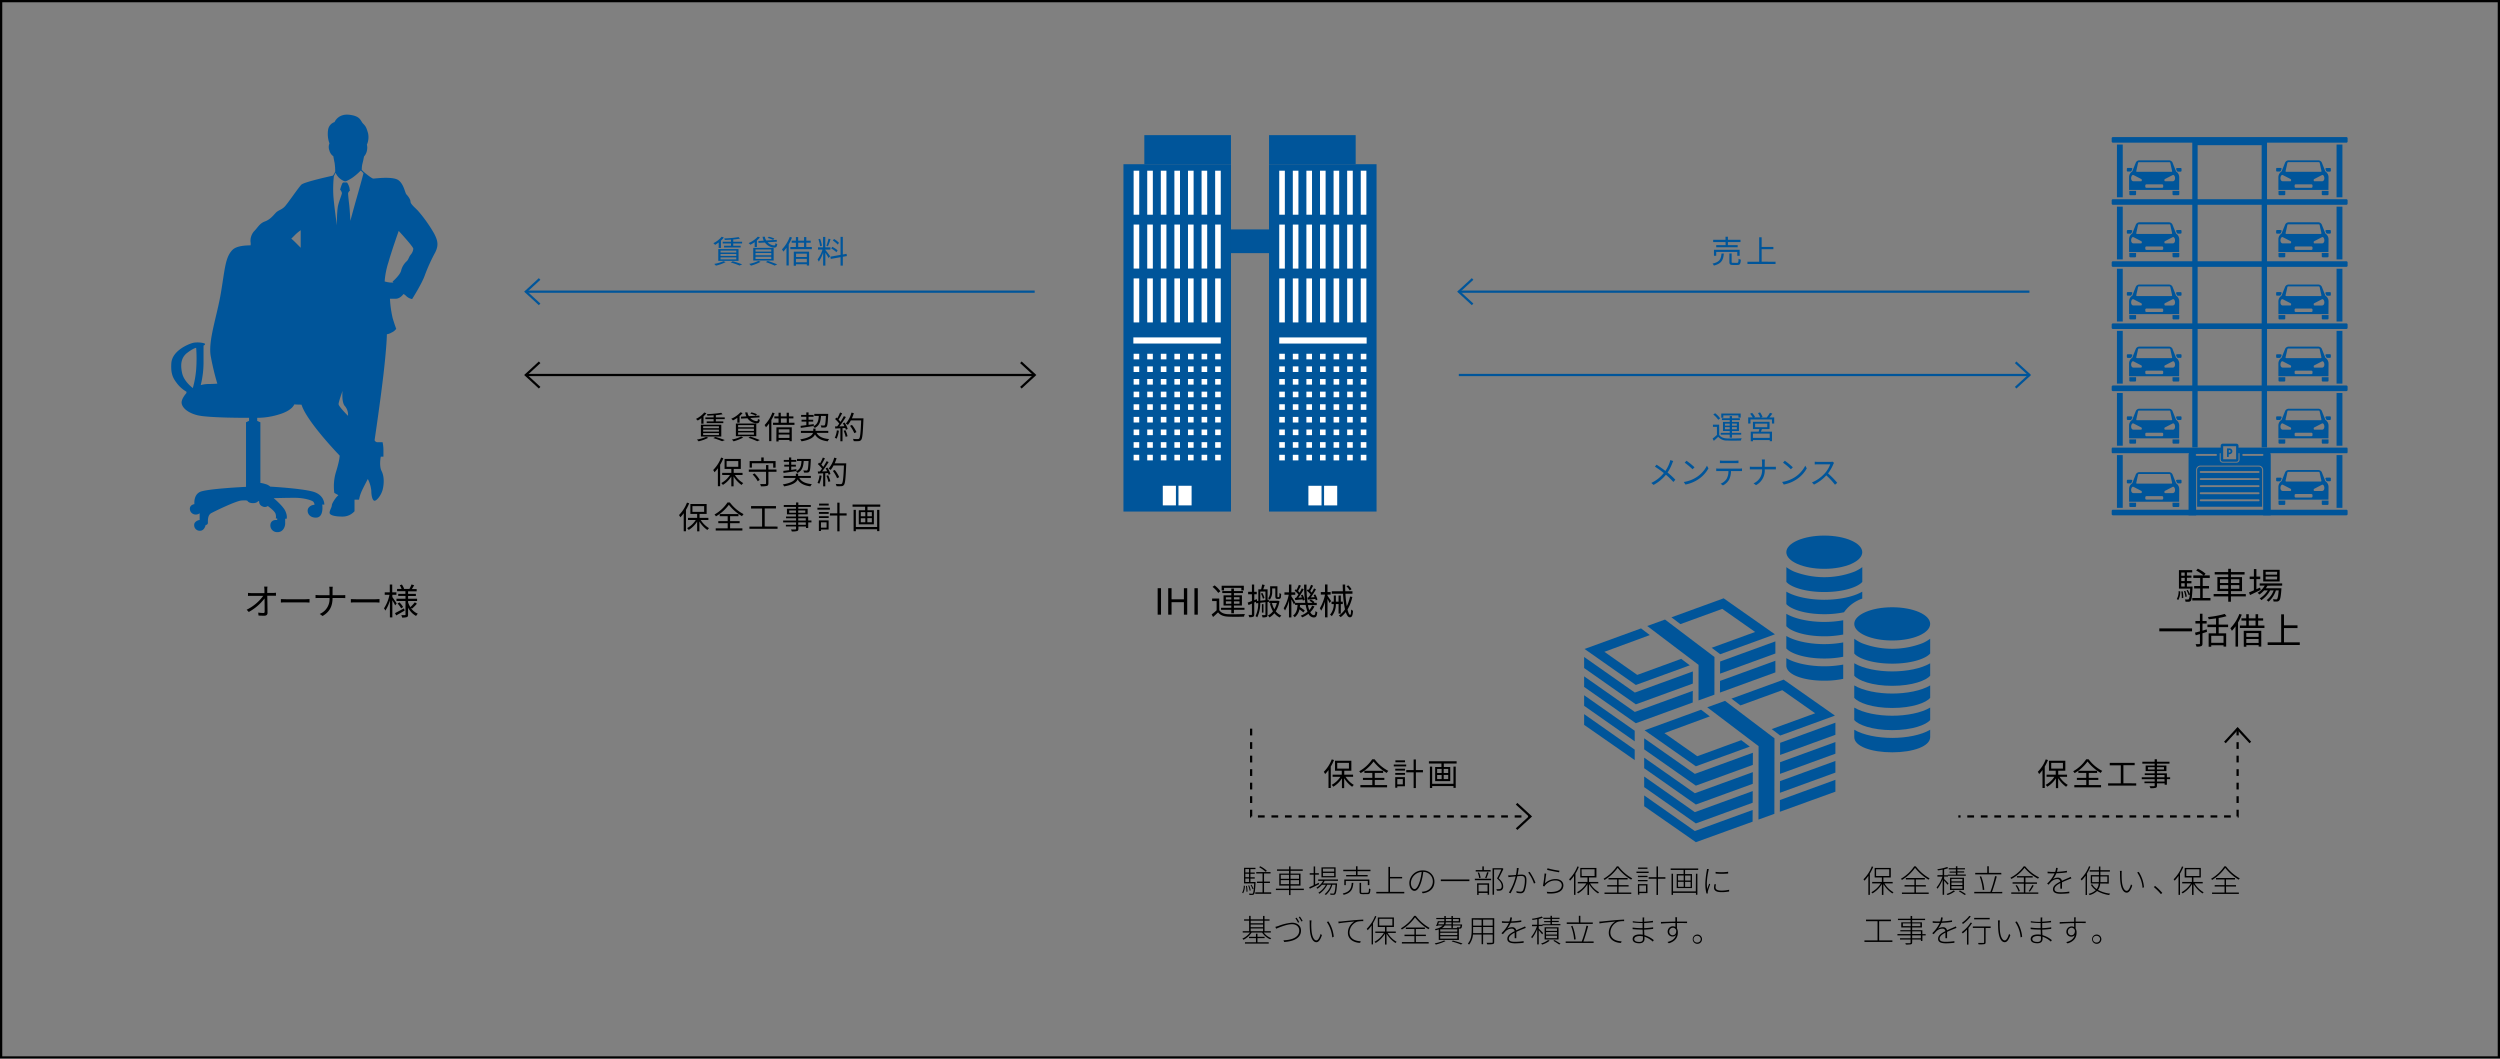 <svg xmlns="http://www.w3.org/2000/svg" viewBox="0 0 1110 470">
  <rect x="0" y="0" width="1110" height="470" fill="#808080" stroke="none"/>
  <defs>
    <style>
      .cls-1, .cls-2, .cls-4, .cls-6 {
        fill: none;
        stroke-miterlimit: 10;
      }

      .cls-1, .cls-2 {
        stroke: #000;
      }

      .cls-2 {
        stroke-dasharray: 3;
      }

      .cls-3 {
        fill: #00559a;
      }

      .cls-4, .cls-6 {
        stroke: #00559a;
      }

      .cls-5 {
        fill: #fff;
      }

      .cls-6 {
        stroke-width: 2.38px;
      }
    </style>
  </defs>
  <g id="レイヤー_2" data-name="レイヤー 2">
    <g id="コンテンツ">
      <g>
        <polyline class="cls-1" points="999.14 329.66 993.5 323.52 987.86 329.66"/>
        <polyline class="cls-2" points="993.5 323.52 993.5 362.5 869.5 362.5"/>
      </g>
      <g>
        <polyline class="cls-1" points="673.37 368.14 679.5 362.5 673.37 356.86"/>
        <polyline class="cls-2" points="555.5 323.52 555.5 362.5 679.5 362.5"/>
      </g>
      <path class="cls-3" d="M192.72,103.63a63.67,63.67,0,0,0-7.25-10.18c-1.51-1.51-3.21-2.93-3.21-3.94s-1.19-2.57-1.83-3.21-1.29-5.68-4.5-6.79-9.44-.22-10.18-.22-4.22-2.94-4.22-2.94l-.91-.92a12.39,12.39,0,0,1,.27-2.66c.28-.87.74-3.3.74-3.3a5.39,5.39,0,0,0,1.28-2.57,6,6,0,0,0,0-2.67,8.29,8.29,0,0,0,.49-5.14c-.73-2.5-1-3-2.2-4.22s-1-3.3-6.06-3.91-6.6,3.24-6.6,3.24a4.28,4.28,0,0,0-2.87,3.42,12.38,12.38,0,0,0,.61,6.06,4.25,4.25,0,0,0,0,3.22A4.37,4.37,0,0,0,148,69.38s.28,1.65.56,2.93a26.53,26.53,0,0,1,.27,3.9,8.31,8.31,0,0,1-1,1.77s-12.7,2.76-14,4-6.12,8.45-7.49,9.82-2.74,1.53-3.79,2.58-2.49,3.06-4.91,3.94-3.1,2.62-4.75,4.27a6.38,6.38,0,0,0-1.64,4.91,3.89,3.89,0,0,1,0,1.42c-4.06.07-6.57.64-8,2-3.22,3.23-3.38,8.37-5.15,19s-5.8,21.42-4.51,28.34a116.94,116.94,0,0,0,2.9,12.08s-2,.16-3.9.16a13.59,13.59,0,0,0-3.46.48,42.37,42.37,0,0,0,1.24-9.55c0-4.89,0-8,0-8s.68-.2.68-.69-3.42-1-5.44-.48-9.14,3.46-9.53,8.94,1.2,7.24,2.7,9.28a14.66,14.66,0,0,0,4,3.44v.59s-2.15,2.36-2.15,4.18,2,4.35,6.87,5.64,23.08,1.18,23.08,1.18v1.34l-1.35.65v28.66s-17.6.83-20.5,2.28-2.41,5.39-2.41,5.39-1.77.22-2,1.72a2.57,2.57,0,0,0,2.41,2.9,2.73,2.73,0,0,0,1.91-.57v3a3.08,3.08,0,0,0-2.23,1.34,2.47,2.47,0,0,0,2.36,3.44c2.1,0,2.53-2.58,2.53-2.58a.94.94,0,0,0,1-1c0-1.16-.08-3.41,1.53-4.27s10.84-5.37,13.37-5.58,2.68.16,2.68.16.48,1,2.41,1,2.31-.91,2.31-.91l.48.1a2.12,2.12,0,0,0,1.35,2.2,2.23,2.23,0,0,0,2.47-.1s3.06,2.14,3.43,3.43a3.75,3.75,0,0,1,.11,2.09h.64v.7s-2.09-.37-2.84,1.29a3,3,0,0,0,3,4.08c2.58,0,3.38-2.58,3.38-3.81v-2.15h.65s.43-1.18-.59-3.43-5.16-5.69-5.16-5.69,5.21-.16,9.39-.16,7.6,1.15,8.16,1.71a2.18,2.18,0,0,1,.57,1.4,3.35,3.35,0,0,0-2.77,1.5c-.8,1.51.11,4.19,3.38,4.19s2.9-4.46,2.9-5.05-.16-.75-.16-.75H144s.21-4.35-5.21-5.79S120,216.06,120,216.06a5.42,5.42,0,0,0-2.34-1.19,9.91,9.91,0,0,0-2.05-.45V187.51l-1.41-.65v-1.34a33.12,33.12,0,0,0,10-1.61c5.71-1.77,6.44-4.35,6.44-4.35s1.57.1,3.23.11l.13.38c2.67,7.66,16.82,22.24,16.82,22.24s0,2-1.59,7.09a21.85,21.85,0,0,0-.79,9.47l1.8,1-.64.65c-.64.64-2.26,3-2.26,3.85s-1,2.2-1,3.3,2.26,1.71,5.75,1.71a7,7,0,0,0,5.32-2.38v-5.14h2a17.38,17.38,0,0,1,1.16-3.73c.86-1.89,2.75-5.44,2.75-5.44a14.52,14.52,0,0,1,1.54,5.26c0,2.26.54,4.4,1.46,4.4s2.88-2.32,3.55-4.83.79-5.93-.43-8.32-.37-6.41-.37-6.41h1.17v-2.94a16.32,16.32,0,0,0-.37-3.48h-2.14a1.38,1.38,0,0,1-1.41-.92s2.57-17.24,4-29.72,1.46-17.3,1.46-17.3a5.58,5.58,0,0,0,2.14-.8,4.81,4.81,0,0,0,2-1.62s-.64-1.65-1.56-4.67a48.69,48.69,0,0,1-1.22-8.68h2.57c2,0,3.42-2.08,3.42-2.08s.37,0,1.35,1a5.14,5.14,0,0,0,2.5,1.23s4.41-6.94,5.69-10.7A78.82,78.82,0,0,1,193.27,112C194.83,108.86,194.37,106.75,192.72,103.63ZM87.1,164a43,43,0,0,1-1.49,8.29s-3.86-2.82-4.71-6.48-.64-7,2.26-9.18,3.94-2.18,3.94-2.18A65.3,65.3,0,0,1,87.1,164Zm46.41-57.7V110l-2.44-2.45a18.57,18.57,0,0,0-1.74-1.58l1.93-1.93a20.34,20.34,0,0,1,2.25-1.83Zm21,78.32s-4.18-4.17-4.18-5.18,1.75-5.87,1.75-5.87-.51,5.18,1.1,6.78A5.88,5.88,0,0,1,154.52,184.57Zm4.58-99.28c-2,6.93-3.53,12.71-3.53,12.71s-.23-4.55-.46-6.61-.55-4.82-.55-5.5.88-1.42.88-1.42-.24-.19-.24-1A8,8,0,0,0,154.08,81h-1.71l-.35.35a14.88,14.88,0,0,0-1,2.89,2.71,2.71,0,0,1,.78,1.47c0,.69-1,2.84-1.65,5.36s-.56,9-.56,9-1.35-9.36-1.6-13.58a53.32,53.32,0,0,1,.25-8.28l.76-1.5a7,7,0,0,0,4.13,3.82c.59,0,1.65-.55,3.25-1.56a27.5,27.5,0,0,0,3.81-3.27l1.19,1.16S161.07,78.37,159.1,85.29Zm23.25,27.79c-.64.64-1,2.14-1.71,2.81a8.26,8.26,0,0,0-2.5,4.1c-.37,2-3.84,5-3.84,5l.4.39h-1.56a14.54,14.54,0,0,1-2.34-.46,35.29,35.29,0,0,1,1.65-8.44c1.65-5.77,4.59-14,4.59-14s6.47,7,6.47,7.89A4.47,4.47,0,0,1,182.35,113.08Z"/>
      <path d="M1109,1V469H1V1H1109m1-1H0V470H1110V0Z"/>
      <g>
        <path class="cls-3" d="M319.1,107.65a14.48,14.48,0,0,1-1.61,1.07,4.91,4.91,0,0,0-.76-.75,10.91,10.91,0,0,0,3.7-2.86l.95.36a10.12,10.12,0,0,1-1.28,1.35v3.25h-1Zm3.08,8.74a19.63,19.63,0,0,1-4.31,1.56,6.12,6.12,0,0,0-.76-.77,18.43,18.43,0,0,0,4.13-1.21Zm-3.27-5.8h9v5.24h-9Zm1,1.54h7v-.87h-7Zm0,1.5h7v-.85h-7Zm0,1.53h7v-.87h-7Zm4.65-8.76c-.93.07-1.89.12-2.77.14a2.74,2.74,0,0,0-.21-.67,50.53,50.53,0,0,0,6.36-.59l.62.66a28.45,28.45,0,0,1-3,.39v1h3.94v.77h-3.94v1h3.3v.77h-7.38v-.77h3.08v-1h-3.67v-.77h3.67Zm.76,9.6a39.44,39.44,0,0,1,4.22,1.39l-1.19.51a36,36,0,0,0-3.91-1.38Z"/>
        <path class="cls-3" d="M335.08,107.51a15.91,15.91,0,0,1-1.93,1.16,6,6,0,0,0-.77-.74,12,12,0,0,0,4.1-2.87l.94.35a10,10,0,0,1-1.35,1.33v2.93h-1Zm2.62,8.76a20.75,20.75,0,0,1-4.27,1.68,8.16,8.16,0,0,0-.77-.79,15.92,15.92,0,0,0,4.1-1.34Zm-3.26-6.21h9.06v5.62h-9.06Zm1,1.64h7v-.94h-7Zm0,1.64h7v-1h-7Zm0,1.65h7v-1h-7Zm3.67-8.14a5.7,5.7,0,0,1-.53-1.74h1a4,4,0,0,0,.63,1.67l4.65-.28.08.81-4.12.26a4.33,4.33,0,0,0,2.95,1.4c.36,0,.47-.24.53-1a2.27,2.27,0,0,0,.8.38c-.14,1.26-.51,1.58-1.38,1.58a5.42,5.42,0,0,1-4.09-2.25l-2.83.16-.09-.81Zm1.77,9c1.51.49,3.18,1.09,4.2,1.55l-1.15.52a31.27,31.27,0,0,0-3.91-1.54Zm2.39-9.32a12.4,12.4,0,0,0-2.42-.88l.51-.55a10.82,10.82,0,0,1,2.45.83Z"/>
        <path class="cls-3" d="M351.64,105.47a20.85,20.85,0,0,1-1.44,3v9.39h-1V110a13,13,0,0,1-1.41,1.72,5.52,5.52,0,0,0-.59-1,16,16,0,0,0,3.46-5.56Zm8.81,4.21v.95h-9.53v-.95h2.46v-1.9h-1.87v-.91h1.87v-1.61h1v1.61H357v-1.61h1v1.61h1.95v.91H358v1.9Zm-8,2.06h6.79v6.15h-1v-.56H353.4V118h-1Zm1,.88v1.49h4.78v-1.49Zm4.78,3.83v-1.52H353.4v1.52Zm-3.81-6.77H357v-1.9h-2.61Z"/>
        <path class="cls-3" d="M366.47,111c.39.43,1.79,2.28,2.1,2.76l-.69.81c-.25-.52-.91-1.6-1.41-2.38v5.74h-1v-5.75a16.13,16.13,0,0,1-1.93,4,6.91,6.91,0,0,0-.53-1,14.45,14.45,0,0,0,2.18-4.36h-2v-1h2.24v-4.62h1v4.62h2.28v1h-2.28Zm-2.35-1.67a14.32,14.32,0,0,0-.76-3.11l.76-.18a13.15,13.15,0,0,1,.82,3.07Zm4.63-3.12a26.81,26.81,0,0,1-1.15,3.15l-.67-.22a29,29,0,0,0,.93-3.15Zm5.46,7.79v3.93h-1v-3.75l-4.34.78-.17-1,4.51-.8v-8h1V113l1.66-.3.15,1Zm-2.83-2a10.14,10.14,0,0,0-2.32-1.68l.49-.73a10.43,10.43,0,0,1,2.35,1.57Zm.59-3.39a11.07,11.07,0,0,0-2.2-1.81l.54-.7a11.05,11.05,0,0,1,2.2,1.71Z"/>
      </g>
      <g>
        <path d="M311.4,185.65a16.6,16.6,0,0,1-1.61,1.07A6,6,0,0,0,309,186a11,11,0,0,0,3.7-2.86l.95.36a9.6,9.6,0,0,1-1.29,1.35v3.25h-1Zm3.08,8.74a19.72,19.72,0,0,1-4.32,1.56,5.41,5.41,0,0,0-.75-.77,18.59,18.59,0,0,0,4.13-1.21Zm-3.28-5.8h9.05v5.24H311.2Zm1,1.54h7v-.87h-7Zm0,1.5h7v-.85h-7Zm0,1.53h7v-.87h-7Zm4.65-8.76c-.94.07-1.89.12-2.77.14a3.25,3.25,0,0,0-.21-.67,50.71,50.71,0,0,0,6.36-.59l.61.66a28.45,28.45,0,0,1-3,.39v1h3.94v.77h-3.94v1h3.31v.77h-7.38v-.77h3.08v-1h-3.67v-.77h3.67Zm.76,9.6a39.19,39.19,0,0,1,4.21,1.39l-1.19.51a36,36,0,0,0-3.91-1.38Z"/>
        <path d="M327.38,185.51a16.82,16.82,0,0,1-1.94,1.16,5,5,0,0,0-.77-.74,12,12,0,0,0,4.11-2.87l.93.35a9.92,9.92,0,0,1-1.34,1.33v2.93h-1Zm2.61,8.76a20.31,20.31,0,0,1-4.27,1.68,7.13,7.13,0,0,0-.77-.79,16,16,0,0,0,4.11-1.34Zm-3.26-6.21h9.06v5.62h-9.06Zm1,1.64h7v-.94h-7Zm0,1.64h7v-1h-7Zm0,1.65h7v-1h-7Zm3.67-8.14a5.2,5.2,0,0,1-.53-1.74h1a4.12,4.12,0,0,0,.63,1.67l4.65-.28.09.81-4.12.26A4.29,4.29,0,0,0,336,187c.37,0,.48-.24.53-1a2.36,2.36,0,0,0,.8.38c-.14,1.26-.5,1.58-1.37,1.58a5.42,5.42,0,0,1-4.09-2.25l-2.83.16L329,185Zm1.76,9c1.52.49,3.18,1.09,4.21,1.55l-1.15.52a31.27,31.27,0,0,0-3.91-1.54Zm2.4-9.32a12.65,12.65,0,0,0-2.42-.88l.5-.55a10.65,10.65,0,0,1,2.45.83Z"/>
        <path d="M343.93,183.47a20.85,20.85,0,0,1-1.44,3v9.39h-1V188a13.79,13.79,0,0,1-1.41,1.72,7,7,0,0,0-.59-1,16,16,0,0,0,3.46-5.56Zm8.81,4.21v.95h-9.52v-.95h2.45v-1.9h-1.86v-.91h1.86v-1.61h1v1.61h2.6v-1.61h1v1.61h2v.91h-2v1.9Zm-8,2.06h6.8v6.15h-1v-.56H345.7V196h-1Zm1,.88v1.49h4.78v-1.49Zm4.78,3.83v-1.52H345.7v1.52Zm-3.81-6.77h2.6v-1.9h-2.6Z"/>
        <path d="M362.56,192.18c.91,1.69,2.76,2.52,5.59,2.77a3.75,3.75,0,0,0-.65,1c-2.77-.37-4.59-1.25-5.66-3.07-.53,1.22-2,2.41-5.95,3.07a3.76,3.76,0,0,0-.6-.87c4.09-.67,5.33-1.82,5.69-2.87h-5.37v-.9h5.48v-1h1v1h5.66v.9Zm-7.09-3.1,2.55-.32v-1.58h-2.13v-.83H358v-1.3h-2.31v-.83H358v-1.11h1v1.11h2.23v.83H359v1.3h2.06v.83H359v1.45c.76-.09,1.54-.21,2.31-.32l0,.84c-2.08.32-4.22.62-5.76.83Zm9.06-4.41c-.18,2.56-.68,4.3-2.78,5.34a2.87,2.87,0,0,0-.62-.73c1.86-.9,2.28-2.38,2.42-4.61h-2v-.9h6.16s0,.31,0,.44c-.16,3.5-.31,4.76-.67,5.19a1,1,0,0,1-.84.41,12.79,12.79,0,0,1-1.53,0,2.45,2.45,0,0,0-.29-.94c.6.06,1.14.06,1.37.06a.51.51,0,0,0,.45-.16c.23-.26.37-1.31.51-4.1Z"/>
        <path d="M372.46,191.23a12.16,12.16,0,0,1-1,3.55,4,4,0,0,0-.81-.39,10.23,10.23,0,0,0,.91-3.33ZM375,187.6a11.84,11.84,0,0,1,1.38,2.84l-.82.39a5.38,5.38,0,0,0-.27-.8l-1.22.07v5.83h-.94v-5.77l-2.28.11-.08-.94.92,0a15.07,15.07,0,0,0,.94-1.25,13,13,0,0,0-1.83-2l.53-.69c.14.11.28.24.42.36a18.57,18.57,0,0,0,1.24-2.6l.93.35a25.35,25.35,0,0,1-1.6,2.81,11.36,11.36,0,0,1,.86,1c.57-.88,1.1-1.79,1.5-2.55l.89.39a44.47,44.47,0,0,1-2.9,4.18l2.24-.1a13.44,13.44,0,0,0-.68-1.25Zm.36,3.4a12.23,12.23,0,0,1,.94,2.69l-.83.28a13.41,13.41,0,0,0-.89-2.72Zm8-4.83c-.25,6.27-.45,8.44-1,9.13a1.41,1.41,0,0,1-1.16.56,16.15,16.15,0,0,1-2.16,0,2.37,2.37,0,0,0-.34-1c.94.09,1.8.09,2.15.09a.7.7,0,0,0,.6-.21c.46-.48.7-2.61.91-8.07h-4.59a11.93,11.93,0,0,1-1.31,2,6.91,6.91,0,0,0-.91-.62,12.32,12.32,0,0,0,2.5-4.85l1.05.24a17.41,17.41,0,0,1-.86,2.29h5.14Zm-4.05,6.16a14.7,14.7,0,0,0-1.89-3.26l.84-.41a13.61,13.61,0,0,1,2,3.2Z"/>
        <path d="M321.16,203.45a20.63,20.63,0,0,1-1.42,2.91v9.52h-1v-8a14.45,14.45,0,0,1-1.5,1.8,6.61,6.61,0,0,0-.59-1,15.61,15.61,0,0,0,3.53-5.52Zm5.13,7.44A10.94,10.94,0,0,0,330,214.5a5,5,0,0,0-.75.83,12.89,12.89,0,0,1-3.54-3.8v4.39h-1v-4.34a11.63,11.63,0,0,1-3.74,3.72,4.76,4.76,0,0,0-.73-.82,10.44,10.44,0,0,0,3.87-3.59h-3.46v-.95h4.06V208.2h-3v-4.43h7.21v4.43h-3.15v1.74h3.92v.95Zm-3.68-3.62h5.19v-2.56h-5.19Z"/>
        <path d="M344.76,209.47h-3.59v5.1c0,.69-.17,1-.66,1.18a11.06,11.06,0,0,1-2.66.17,4.29,4.29,0,0,0-.36-1c1,0,2,0,2.25,0s.38-.1.38-.34v-5.1h-7.65v-1h7.65v-2h1.05v2h3.59Zm-10.92-1.84h-1V204.7H338v-1.59h1.08v1.59h5.28v2.93H343.3v-1.95h-9.46Zm1.14,2.56a12.37,12.37,0,0,1,2.32,2.88l-.87.61a13.13,13.13,0,0,0-2.26-3Z"/>
        <path d="M354.88,212.18c.91,1.69,2.76,2.52,5.59,2.77a3.75,3.75,0,0,0-.65,1c-2.77-.37-4.59-1.25-5.66-3.07-.53,1.22-2,2.41-6,3.07a3.76,3.76,0,0,0-.6-.87c4.09-.67,5.33-1.82,5.68-2.87h-5.36v-.9h5.48v-1h1v1h5.66v.9Zm-7.09-3.1,2.55-.32v-1.58h-2.13v-.83h2.13v-1.3H348v-.83h2.31v-1.11h1v1.11h2.23v.83h-2.23v1.3h2.06v.83h-2.06v1.45c.76-.09,1.54-.21,2.31-.32v.84c-2.07.32-4.21.62-5.75.83Zm9.06-4.41c-.18,2.56-.68,4.3-2.79,5.34a2.64,2.64,0,0,0-.61-.73c1.86-.9,2.28-2.38,2.42-4.61h-2v-.9H360s0,.31,0,.44c-.16,3.5-.31,4.76-.67,5.19a1,1,0,0,1-.85.41,12.6,12.6,0,0,1-1.52,0,2.3,2.3,0,0,0-.3-.94c.61.06,1.15.06,1.38.06a.48.48,0,0,0,.44-.16c.24-.26.38-1.31.52-4.1Z"/>
        <path d="M364.78,211.23a12.16,12.16,0,0,1-1,3.55,4,4,0,0,0-.81-.39,10.23,10.23,0,0,0,.91-3.33Zm2.57-3.63a11.84,11.84,0,0,1,1.38,2.84l-.82.39a5.38,5.38,0,0,0-.27-.8l-1.22.07v5.83h-.94v-5.77l-2.28.11-.08-.94.92,0a15.07,15.07,0,0,0,.94-1.25,13,13,0,0,0-1.84-2l.54-.69.42.36a18.57,18.57,0,0,0,1.24-2.6l.93.35a25.35,25.35,0,0,1-1.6,2.81,11.36,11.36,0,0,1,.86,1c.57-.88,1.1-1.79,1.49-2.55l.9.39a44.47,44.47,0,0,1-2.9,4.18l2.24-.1c-.21-.43-.45-.87-.68-1.25Zm.36,3.4a12.23,12.23,0,0,1,.94,2.69l-.83.28a14.06,14.06,0,0,0-.89-2.72Zm8-4.83c-.25,6.27-.45,8.44-1,9.13a1.41,1.41,0,0,1-1.16.56,16.15,16.15,0,0,1-2.16,0,2.37,2.37,0,0,0-.34-1c.94.09,1.8.09,2.15.09a.7.7,0,0,0,.6-.21c.46-.48.7-2.61.91-8.07h-4.6a11.3,11.3,0,0,1-1.3,2,7.64,7.64,0,0,0-.91-.62,12.18,12.18,0,0,0,2.49-4.85l1.05.24a16.06,16.06,0,0,1-.85,2.29h5.14Zm-4.05,6.16a14.7,14.7,0,0,0-1.89-3.26l.84-.41a13.61,13.61,0,0,1,2,3.2Z"/>
        <path d="M306,223.45a19.64,19.64,0,0,1-1.43,2.91v9.52h-1v-8a16.43,16.43,0,0,1-1.5,1.8,7.55,7.55,0,0,0-.59-1,15.75,15.75,0,0,0,3.53-5.52Zm5.13,7.44a10.92,10.92,0,0,0,3.68,3.61,5,5,0,0,0-.74.83,12.76,12.76,0,0,1-3.54-3.8v4.39h-1v-4.34a11.63,11.63,0,0,1-3.74,3.72,4.76,4.76,0,0,0-.73-.82,10.52,10.52,0,0,0,3.87-3.59h-3.46v-.95h4.06V228.2h-3v-4.43h7.22v4.43h-3.15v1.74h3.92v.95Zm-3.69-3.62h5.2v-2.56h-5.2Z"/>
        <path d="M324.07,223.1a17.84,17.84,0,0,0,6.08,5.17,4.8,4.8,0,0,0-.69.92,20.61,20.61,0,0,1-5.85-5.07,18.63,18.63,0,0,1-5.73,5.14,4.69,4.69,0,0,0-.64-.82A16.65,16.65,0,0,0,323,223.1Zm.09,11.47h5.46v1H317.78v-1h5.31v-2.28h-4.17v-.92h4.17v-2.19h-3.54v-.94h8.32v.94h-3.71v2.19h4.24v.92h-4.24Z"/>
        <path d="M345.23,233.8v1H332.74v-1h5.63v-8h-4.9V224.7h11.06v1.06h-5v8Z"/>
        <path d="M360.29,231.94h-1.44v2.48h-1v-.63h-3.36v1c0,.64-.2.88-.62,1a8.06,8.06,0,0,1-2.32.17,3.57,3.57,0,0,0-.37-.88c.84,0,1.68,0,1.92,0s.35-.1.35-.33v-1h-4.52V233h4.52v-1.05h-5.73v-.83h5.73v-1H349v-.77h4.4v-1h-4v-2.46h4v-.82H348v-.85h5.46v-1.12h1v1.12H360v.85h-5.57v.82h4.17v2.46h-4.17v1h4.4v1.75h1.44Zm-6.88-4.29v-1h-3v1Zm1-1v1h3.14v-1Zm0,4.46h3.36v-1h-3.36Zm3.36.83h-3.36V233h3.36Z"/>
        <path d="M368.46,226.29h-5.52v-.85h5.52Zm-.56,8.82h-3.39v.64h-.93v-4.69h4.32Zm-4.3-7.78h4.34v.83H363.6Zm0,1.85h4.34V230H363.6Zm4.34-4.73h-4.27v-.85h4.27Zm-3.43,7.46v2.36H367v-2.36Zm11.39-3h-3.14v7h-1v-7h-3.28v-1h3.28v-4.72h1v4.72h3.14Z"/>
        <path d="M390.84,224v1h-5.68v1.55H388v6.26h-6.7v-6.26h2.8V225h-5.57v-1Zm-1.4,2.37h1v9.45h-1V235H380v.86h-1v-9.49h1V234h9.45Zm-7.24,2.85h2v-1.82h-2Zm0,2.68h2V230.1h-2Zm4.9-4.5h-2v1.82h2Zm0,2.66h-2v1.84h2Z"/>
      </g>
      <g>
        <line class="cls-4" x1="233.45" y1="129.5" x2="459.4" y2="129.5"/>
        <polyline class="cls-4" points="239.59 123.86 233.46 129.5 239.59 135.14"/>
      </g>
      <g>
        <line class="cls-1" x1="233.45" y1="166.5" x2="459.4" y2="166.5"/>
        <polyline class="cls-1" points="453.27 172.14 459.4 166.5 453.27 160.86"/>
        <polyline class="cls-1" points="239.59 160.86 233.46 166.5 239.59 172.14"/>
      </g>
      <g>
        <path class="cls-3" d="M765.38,112.57c-.23,2.84-1,4.49-4.44,5.35a2.4,2.4,0,0,0-.59-.88c3.21-.69,3.77-2.05,4-4.47Zm.75-5.1h-5.48v-1h5.48v-1.37h1.06v1.37h5.59v1h-5.59v1.38h4.34v.93H762v-.93h4.18Zm5.22,6.11v-1.73H762v1.73h-1V110.9H772.4v2.68Zm-.07,3.12c.52,0,.6-.24.65-1.81a3.54,3.54,0,0,0,1,.41c-.13,1.88-.41,2.35-1.5,2.35h-2c-1.26,0-1.58-.31-1.58-1.38v-3.72h1v3.7c0,.38.1.45.64.45Z"/>
        <path class="cls-3" d="M788.34,116.21v1H775.86v-1h5.22V105.34h1.09v4.29h5.21v1h-5.21v5.55Z"/>
      </g>
      <g>
        <path class="cls-3" d="M763.33,193.1c.66,1,1.89,1.51,3.53,1.57s4.76,0,6.45-.08a3.6,3.6,0,0,0-.34,1c-1.57.07-4.52.1-6.09,0a4.88,4.88,0,0,1-4-1.66c-.61.61-1.26,1.2-1.94,1.8l-.55-1a21.64,21.64,0,0,0,1.93-1.61v-3.58h-1.78v-1h2.76Zm-.42-6.71a10.6,10.6,0,0,0-2.21-2.34l.8-.58a10.26,10.26,0,0,1,2.25,2.28ZM768,193h-4v-.8h4v-.85h-3v-4h3v-.85h-3.46v-.78H768v-1h1v1h3.5v.78H769v.85h3.1v4H769v.85h4.09v.8H769v1.33h-1Zm-2.83-7.53h-.93V183.6h8.62v1.83h-1v-1h-6.72Zm.71,3.54H768v-.91h-2.12ZM768,190.6v-.94h-2.12v.94Zm1-2.54V189h2.16v-.91Zm2.16,1.6H769v.94h2.16Z"/>
        <path class="cls-3" d="M787.75,185.33v2.73h-1v-1.83h-9.55v1.83h-1v-2.73h2a11.51,11.51,0,0,0-1.14-1.63l.88-.39a8.82,8.82,0,0,1,1.31,1.82l-.42.2h2.73a10.75,10.75,0,0,0-1-1.92l.91-.31a9.29,9.29,0,0,1,1.09,2l-.68.27h2.55a14.12,14.12,0,0,0,1.43-2.09l1.07.36c-.42.59-.91,1.22-1.35,1.73Zm-5.46,5.19c-.14.4-.29.78-.45,1.13h4.93v4.25h-1v-.51h-7.44v.53h-1v-4.27h3.52c.1-.35.22-.76.31-1.13H778.3v-3.23h7.38v3.23Zm3.46,2h-7.44v1.9h7.44Zm-6.47-2.85h5.39V188.1h-5.39Z"/>
        <path class="cls-3" d="M742.49,205.66a19.23,19.23,0,0,1-2.1,4.14,34.82,34.82,0,0,1,3.46,3.2l-.88,1a31.49,31.49,0,0,0-3.31-3.22,17.7,17.7,0,0,1-5.49,4.52l-1-.88a15.55,15.55,0,0,0,5.56-4.4,45,45,0,0,0-3.95-2.83l.73-.88c1.2.77,2.83,1.92,3.93,2.77a15.65,15.65,0,0,0,1.91-3.82,10.52,10.52,0,0,0,.28-1l1.29.45A7.93,7.93,0,0,0,742.49,205.66Z"/>
        <path class="cls-3" d="M753.2,211.91a13.18,13.18,0,0,0,4.68-5.15l.67,1.19a13.93,13.93,0,0,1-4.71,5,15.28,15.28,0,0,1-5.5,2.18L747.6,214A14.48,14.48,0,0,0,753.2,211.91Zm-.83-4.44-.88.88a29.55,29.55,0,0,0-3.49-2.92l.8-.86A30.45,30.45,0,0,1,752.37,207.47Z"/>
        <path class="cls-3" d="M763.18,208.06h9.18a7,7,0,0,0,1.09-.07v1.16l-1.09,0h-3.81a8.6,8.6,0,0,1-.83,3.83,6.82,6.82,0,0,1-2.76,2.56l-1-.77a5.81,5.81,0,0,0,2.65-2.14,6.74,6.74,0,0,0,.81-3.48h-4.2c-.42,0-.83,0-1.22,0V208A11.79,11.79,0,0,0,763.18,208.06Zm1.72-3.5h5.68a9.69,9.69,0,0,0,1.3-.09v1.17c-.41,0-.9,0-1.3,0h-5.66c-.46,0-.93,0-1.28,0v-1.17A10.09,10.09,0,0,0,764.9,204.56Z"/>
        <path class="cls-3" d="M782.24,204h1.38a13.61,13.61,0,0,0-.08,1.4v1.87h3.73c.46,0,1,0,1.22-.05v1.19c-.23,0-.8,0-1.24,0h-3.71a7.35,7.35,0,0,1-3.88,7l-1.09-.81a6.24,6.24,0,0,0,3.79-6.19h-4.1c-.52,0-1,0-1.33,0v-1.2c.29,0,.81.06,1.3.06h4.13v-1.89A7.79,7.79,0,0,0,782.24,204Z"/>
        <path class="cls-3" d="M796.86,211.91a13.18,13.18,0,0,0,4.68-5.15l.67,1.19a13.93,13.93,0,0,1-4.71,5,15.28,15.28,0,0,1-5.5,2.18l-.74-1.15A14.48,14.48,0,0,0,796.86,211.91Zm-.83-4.44-.88.88a29.55,29.55,0,0,0-3.49-2.92l.8-.86A30.45,30.45,0,0,1,796,207.47Z"/>
        <path class="cls-3" d="M814,206.08a17.92,17.92,0,0,1-2.35,4.11,38.51,38.51,0,0,1,4.09,4.19l-1,.84a31.68,31.68,0,0,0-3.86-4.16,17.83,17.83,0,0,1-5.46,4.09l-.9-.94a16.05,16.05,0,0,0,5.78-4.16,12.31,12.31,0,0,0,2.32-3.9h-5.46c-.49,0-1.26.06-1.42.08V205c.2,0,1,.08,1.42.08h5.4a3.92,3.92,0,0,0,1.06-.11l.71.55A4.13,4.13,0,0,0,814,206.08Z"/>
      </g>
      <g>
        <path d="M592.29,337.45a20.67,20.67,0,0,1-1.43,2.91v9.52h-1v-8a16.43,16.43,0,0,1-1.5,1.8,7.55,7.55,0,0,0-.59-1,15.75,15.75,0,0,0,3.53-5.52Zm5.13,7.44a10.92,10.92,0,0,0,3.68,3.61,5,5,0,0,0-.74.83,12.76,12.76,0,0,1-3.54-3.8v4.39h-1v-4.34A11.63,11.63,0,0,1,592,349.3a4.76,4.76,0,0,0-.73-.82,10.52,10.52,0,0,0,3.87-3.59h-3.46v-.95h4.06V342.2h-3v-4.43H600v4.43h-3.15v1.74h3.92v.95Zm-3.69-3.62h5.2v-2.56h-5.2Z"/>
        <path d="M610.32,337.1a17.75,17.75,0,0,0,6.08,5.17,4.8,4.8,0,0,0-.69.92,20.61,20.61,0,0,1-5.85-5.07,18.63,18.63,0,0,1-5.73,5.14,4.32,4.32,0,0,0-.65-.82,16.6,16.6,0,0,0,5.8-5.34Zm.08,11.47h5.47v1H604v-1h5.31v-2.28h-4.17v-.92h4.17v-2.19H605.8v-.94h8.32v.94H610.4v2.19h4.25v.92H610.4Z"/>
        <path d="M624.35,340.29h-5.52v-.85h5.52Zm-.56,8.82H620.4v.64h-.92v-4.69h4.31Zm-4.3-7.78h4.34v.83h-4.34Zm0,1.85h4.34V344h-4.34Zm4.34-4.73h-4.27v-.85h4.27Zm-3.43,7.46v2.36h2.45v-2.36Zm11.39-3h-3.14v7h-1v-7h-3.27v-1h3.27v-4.72h1v4.72h3.14Z"/>
        <path d="M646.74,338v1h-5.69v1.55h2.86v6.26h-6.7v-6.26H640V339h-5.57v-1Zm-1.4,2.37h1v9.45h-1V349h-9.46v.86h-1v-9.49h1V348h9.46Zm-7.25,2.85h2v-1.82h-2Zm0,2.68h2V344.1h-2Zm4.91-4.5h-2v1.82h2Zm0,2.66h-2v1.84h2Z"/>
      </g>
      <g>
        <path d="M909.3,337.45a21.83,21.83,0,0,1-1.43,2.91v9.52h-1v-8a14.45,14.45,0,0,1-1.5,1.8,7.46,7.46,0,0,0-.58-1,15.73,15.73,0,0,0,3.52-5.52Zm5.12,7.44a10.94,10.94,0,0,0,3.69,3.61,5,5,0,0,0-.75.83,12.89,12.89,0,0,1-3.54-3.8v4.39h-1v-4.34A11.63,11.63,0,0,1,909,349.3a4.76,4.76,0,0,0-.73-.82,10.44,10.44,0,0,0,3.87-3.59h-3.46v-.95h4.06V342.2h-3v-4.43H917v4.43h-3.15v1.74h3.92v.95Zm-3.68-3.62h5.2v-2.56h-5.2Z"/>
        <path d="M927.32,337.1a17.84,17.84,0,0,0,6.08,5.17,5.19,5.19,0,0,0-.68.92,20.52,20.52,0,0,1-5.86-5.07,18.51,18.51,0,0,1-5.73,5.14,4.25,4.25,0,0,0-.64-.82,16.78,16.78,0,0,0,5.8-5.34Zm.09,11.47h5.46v1H921v-1h5.3v-2.28h-4.17v-.92h4.17v-2.19H922.8v-.94h8.32v.94h-3.71v2.19h4.24v.92h-4.24Z"/>
        <path d="M948.48,347.8v1H936v-1h5.63v-8h-4.9V338.7h11.06v1.06h-5v8Z"/>
        <path d="M963.54,345.94H962.1v2.48h-1v-.63H957.7v1c0,.64-.19.88-.61,1a8.19,8.19,0,0,1-2.33.17,3.54,3.54,0,0,0-.36-.88c.84,0,1.68,0,1.91,0s.36-.1.36-.33v-1h-4.53V347h4.53v-1.05h-5.73v-.83h5.73v-1h-4.4v-.77h4.4v-1h-4v-2.46h4v-.82H951.2v-.85h5.47v-1.12h1v1.12h5.58v.85H957.7v.82h4.18v2.46H957.7v1h4.4v1.75h1.44Zm-6.87-4.29v-1h-3v1Zm1-1v1h3.14v-1Zm0,4.46h3.36v-1H957.7Zm3.36.83H957.7V347h3.36Z"/>
      </g>
      <g>
        <line class="cls-4" x1="901.07" y1="129.5" x2="647.71" y2="129.5"/>
        <polyline class="cls-4" points="653.84 123.86 647.71 129.5 653.84 135.14"/>
      </g>
      <g>
        <line class="cls-4" x1="647.71" y1="166.5" x2="901.07" y2="166.5"/>
        <polyline class="cls-4" points="894.94 172.14 901.08 166.5 894.94 160.86"/>
      </g>
      <g>
        <path d="M118.66,261.72c0,.37,0,.91,0,1.55h2.51a13.31,13.31,0,0,0,1.36-.1v1.35c-.37,0-.93,0-1.31,0h-2.55c.05,2.4.1,5.58.11,7.58,0,.84-.49,1.28-1.45,1.28s-1.78,0-2.56-.09l-.12-1.31a16.36,16.36,0,0,0,2.26.19c.46,0,.59-.21.59-.64,0-1.28,0-3.67-.05-5.81a22.15,22.15,0,0,1-7,6l-.93-1a20.15,20.15,0,0,0,7.36-6.16h-5.26c-.55,0-1,0-1.51.05v-1.37a14.14,14.14,0,0,0,1.48.1h5.82c0-.64,0-1.18,0-1.55a12.59,12.59,0,0,0-.14-1.35h1.49A10.22,10.22,0,0,0,118.66,261.72Z"/>
        <path d="M126.93,266.06h8.77c.8,0,1.38-.05,1.73-.08v1.56c-.32,0-1-.08-1.71-.08h-8.79c-.88,0-1.73,0-2.22.08V266C125.19,266,126,266.06,126.93,266.06Z"/>
        <path d="M146.17,260.52h1.58a14.24,14.24,0,0,0-.1,1.6v2.14h4.26c.53,0,1.14,0,1.39-.06v1.36c-.25,0-.91-.05-1.4-.05h-4.25c0,3.52-1.2,6.12-4.43,8l-1.25-.92a7.14,7.14,0,0,0,4.34-7.08h-4.69c-.59,0-1.18,0-1.52.05v-1.38c.34,0,.93.08,1.49.08h4.72V262.1A8.91,8.91,0,0,0,146.17,260.52Z"/>
        <path d="M158,266.06h8.77c.8,0,1.38-.05,1.73-.08v1.56c-.32,0-1-.08-1.71-.08H158c-.88,0-1.73,0-2.22.08V266C156.23,266,157.08,266.06,158,266.06Z"/>
        <path d="M175.46,268.79a25.56,25.56,0,0,0-1.26-2.3v7.62h-1.09v-7.48a16.93,16.93,0,0,1-2,4.47,7.15,7.15,0,0,0-.61-1,17.31,17.31,0,0,0,2.43-6h-2.11V263h2.24v-3.46h1.09V263H176v1.1H174.2v1c.44.59,1.65,2.4,1.92,2.83Zm4.21,2.31c-1.28.75-2.64,1.53-3.73,2.14l-.56-1c1-.51,2.51-1.33,4-2.13Zm2.67-1.28a7.07,7.07,0,0,0,3.17,2.67,5.23,5.23,0,0,0-.77,1,8.48,8.48,0,0,1-3.55-3.74v3.08c0,.64-.13,1-.54,1.16a6.11,6.11,0,0,1-2.13.2,3.87,3.87,0,0,0-.34-1.08h1.6c.21,0,.26-.07.26-.28v-6h-4v-1h4v-1.23h-3.23v-.93H180V262.5h-3.7v-1h2a10.83,10.83,0,0,0-.8-1.65l.93-.31a8.83,8.83,0,0,1,1,1.84l-.29.12h2.79l-.15,0a14.34,14.34,0,0,0,.93-2l1.17.34c-.34.59-.69,1.22-1,1.7H185v1h-3.81v1.14h3.46v.93h-3.46v1.23h4v1h-4v.64a10.13,10.13,0,0,0,1,2.08,16.51,16.51,0,0,0,2-2.15l.91.64a21.29,21.29,0,0,1-2.17,2.18Zm-5-2.37a11.44,11.44,0,0,1,1.65,2.06l-.87.61a11.2,11.2,0,0,0-1.6-2.14Z"/>
      </g>
      <g>
        <path d="M966.49,266a7,7,0,0,0,.82-3.55l.73.14a7.73,7.73,0,0,1-.88,3.8Zm7-5.57s0,.32,0,.48c-.21,3.94-.38,5.35-.78,5.83a1.13,1.13,0,0,1-.88.42,11.64,11.64,0,0,1-1.46,0,2.86,2.86,0,0,0-.27-1c.56,0,1.07,0,1.28,0a.55.55,0,0,0,.46-.16,4.76,4.76,0,0,0,.42-2l-.51.22a10.05,10.05,0,0,0-.93-2.08l.56-.21a11.28,11.28,0,0,1,.9,1.86c.06-.64.11-1.44.17-2.45h-5v-8.19h5.89v1H971v1.41h2v.95h-2V258h2v1h-2v1.45Zm-5-6.21v1.41H970v-1.41Zm1.55,2.36h-1.55V258H970Zm-1.55,3.85H970v-1.45h-1.55Zm.62,2.12a15.3,15.3,0,0,1,.27,2.91l-.67.1a14.48,14.48,0,0,0-.22-2.93Zm1.2,2.48a12.15,12.15,0,0,0-.62-2.58l.57-.13a10.18,10.18,0,0,1,.68,2.56Zm11.14.48v1.1h-8.08v-1.1h3.51v-4.23h-2.68v-1.1h2.68v-3.59h-3.05v-1.12h4.49a15.72,15.72,0,0,0-3.21-2.14l.72-.84a15.41,15.41,0,0,1,3.43,2.23l-.62.75h2.49v1.12H978v3.59h2.8v1.1H978v4.23Z"/>
        <path d="M997.14,264.8h-6.61v2.37h-1.2V264.8h-6.47v-1.07h6.47v-1.31h-4.81v-6.2h4.81v-1.17h-6V254h6v-1.45h1.2V254h6.06v1.08h-6.06v1.17h4.93v6.2h-4.93v1.31h6.61Zm-11.48-5.95h3.67v-1.64h-3.67Zm3.67,2.59v-1.65h-3.67v1.65Zm1.2-4.23v1.64h3.74v-1.64Zm3.74,2.58h-3.74v1.65h3.74Z"/>
        <path d="M1003.73,261.9c-1.62.82-3.37,1.67-4.71,2.31l-.46-1.17,2.17-.94v-5h-1.87V256h1.87v-3.33h1.11V256h1.72v1.12h-1.72v4.49l1.63-.73Zm3-1.84a9.09,9.09,0,0,1-.69,1.12h6.89s0,.32,0,.48c-.24,3.3-.5,4.55-1,5a1.26,1.26,0,0,1-.89.41c-.35,0-1,0-1.59,0a2,2,0,0,0-.27-1c.59,0,1.12.06,1.36.06s.37,0,.48-.17c.27-.29.51-1.3.72-3.81h-1.25a11.12,11.12,0,0,1-3.26,5,3.42,3.42,0,0,0-.85-.69,9.36,9.36,0,0,0,3.12-4.32h-1.55a12.13,12.13,0,0,1-3.89,4.32,3.24,3.24,0,0,0-.78-.74,10.71,10.71,0,0,0,3.6-3.58h-1.62a11,11,0,0,1-2.08,1.82,4.85,4.85,0,0,0-.82-.73,9,9,0,0,0,3.17-3.21h-2.24v-1h10v1Zm5.44-1.9h-7.31V253h7.31Zm-1.1-4.27h-5.12v1.26H1011Zm0,2.09h-5.12v1.28H1011Z"/>
        <path d="M973.27,279v1.3H958.73V279Z"/>
        <path d="M979.9,280.56l-2,.62v4.5c0,.69-.16,1-.57,1.2a5.41,5.41,0,0,1-2.11.21,5.7,5.7,0,0,0-.37-1.1h1.61c.23,0,.31-.08.31-.32v-4.14l-1.87.54-.32-1.17c.6-.14,1.37-.35,2.19-.57v-3.49h-2v-1.12h2v-3.21h1.13v3.21h1.85v1.12h-1.85V280l1.88-.55Zm5.19-2.1v2.74h3.33v5.88h-1.17v-.58h-5.46v.64h-1.15V281.2h3.28v-2.74h-3.81v-1.13h3.81v-2.77c-1.09.16-2.21.3-3.27.4a3.42,3.42,0,0,0-.33-1,41.8,41.8,0,0,0,7.46-1.38l.8,1a26.39,26.39,0,0,1-3.49.8v2.95h4.19v1.13Zm2.16,3.83h-5.46v3.12h5.46Z"/>
        <path d="M995.34,272.91a24.33,24.33,0,0,1-1.65,3.46v10.72h-1.12v-9a15.43,15.43,0,0,1-1.61,2,6.2,6.2,0,0,0-.68-1.15,18.37,18.37,0,0,0,4-6.36Zm10.07,4.82v1.09H994.52v-1.09h2.81v-2.18H995.2v-1h2.13v-1.84h1.13v1.84h3v-1.84h1.15v1.84h2.23v1h-2.23v2.18Zm-9.19,2.35H1004v7h-1.16v-.64h-5.46v.7h-1.14Zm1.14,1v1.7h5.46v-1.7Zm5.46,4.37v-1.73h-5.46v1.73Zm-4.36-7.73h3v-2.18h-3Z"/>
        <path d="M1021.1,285.19v1.18h-14.26v-1.18h6V272.76h1.25v4.9h6v1.19h-6v6.34Z"/>
      </g>
      <g>
        <path d="M514,261.16h1.49v11.75H514Z"/>
        <path d="M518.68,261.16h1.49v4.93h5.48v-4.93h1.47v11.75h-1.47v-5.54h-5.48v5.54h-1.49Z"/>
        <path d="M530.33,261.16h1.49v11.75h-1.49Z"/>
        <path d="M541.37,270.92c.76,1.19,2.16,1.73,4,1.79s5.44,0,7.36-.09a4.12,4.12,0,0,0-.38,1.17c-1.8.08-5.17.11-7,0-2.09-.08-3.53-.64-4.53-1.89-.7.69-1.44,1.36-2.22,2.05l-.63-1.14a24.44,24.44,0,0,0,2.21-1.84v-4.1h-2v-1.12h3.15Zm-.48-7.67a11.78,11.78,0,0,0-2.53-2.67l.92-.67a11.89,11.89,0,0,1,2.57,2.61Zm5.81,7.51h-4.56v-.91h4.56v-1h-3.45v-4.53h3.45v-1h-4v-.89h4v-1.11h1.17v1.11h4v.89h-4v1h3.54v4.53h-3.54v1h4.68v.91h-4.68v1.52H546.7Zm-3.23-8.61h-1.06v-2.08h9.85v2.08h-1.11V261h-7.68Zm.82,4.05h2.41v-1h-2.41Zm2.41,1.86V267h-2.41v1.08Zm1.17-2.9v1h2.47v-1Zm2.47,1.82h-2.47v1.08h2.47Z"/>
        <path d="M562.77,267.32v5.62c0,.53-.11.85-.45,1a4.61,4.61,0,0,1-1.76.17,5.07,5.07,0,0,0-.31-1c.63,0,1.21,0,1.38,0s.23-.05.23-.24v-5.51l-2.31.29a14.53,14.53,0,0,1-1.34,6.45,3.09,3.09,0,0,0-.76-.54,13,13,0,0,0,1.2-5.8l-.94.11-.1-.67-.72.31v5.25c0,.59-.12.89-.48,1.09a4.46,4.46,0,0,1-1.76.19,4.49,4.49,0,0,0-.32-1c.58,0,1.12,0,1.27,0s.25-.07.25-.26V268c-.53.23-1,.44-1.52.63l-.37-1.07c.53-.2,1.19-.44,1.89-.72v-3h-1.68v-1.07h1.68v-3.24h1v3.24H558v1.07h-1.09v2.63L558,266l.19.84.51-.07v-5.12h1.23a21.07,21.07,0,0,0,.47-2.16l1.13.25c-.22.63-.44,1.32-.65,1.91h1.92v4.67l.57-.06,0,1Zm-3.2-.61,2.29-.25v-3.81h-2.29Zm.92-3.46a9.49,9.49,0,0,1,.92,2.21l-.66.4a10.87,10.87,0,0,0-.88-2.29Zm.49,5V272h-.69v-3.78Zm7.1-1.34a11.88,11.88,0,0,1-1.65,4.51,6,6,0,0,0,2.48,1.87,5.34,5.34,0,0,0-.7.87,6.9,6.9,0,0,1-2.39-1.89,7.57,7.57,0,0,1-2.2,1.87,4.21,4.21,0,0,0-.64-.85,6.63,6.63,0,0,0,2.22-1.88,12.82,12.82,0,0,1-1.36-3.48l.91-.21a10,10,0,0,0,1.06,2.77,9.84,9.84,0,0,0,1.1-2.77h-3.37v-1h3.74l.18,0Zm-3.23-4.42a5.85,5.85,0,0,1-1.07,3.78,3.38,3.38,0,0,0-.72-.59,5,5,0,0,0,.88-3.21v-2.16h3.23v4.17a1.51,1.51,0,0,0,.05.59.18.18,0,0,0,.16.06h.29a.36.36,0,0,0,.22-.06.77.77,0,0,0,.13-.39,13.49,13.49,0,0,0,.05-1.41,1.65,1.65,0,0,0,.75.4,9.29,9.29,0,0,1-.13,1.62.92.92,0,0,1-.38.51,1,1,0,0,1-.56.13h-.55a1,1,0,0,1-.72-.24c-.17-.21-.24-.42-.24-1.31v-3.12h-1.39Z"/>
        <path d="M583.62,269.24a8.89,8.89,0,0,1-1.86,2.58c.45.85,1,1.31,1.59,1.31.46,0,.64-.38.72-1.82a2.38,2.38,0,0,0,.81.52c-.19,1.8-.54,2.32-1.6,2.32a2.72,2.72,0,0,1-2.32-1.64,11.86,11.86,0,0,1-2.78,1.6c-.15-.19-.44-.56-.64-.76a10.26,10.26,0,0,0,3-1.76,15.23,15.23,0,0,1-.82-3h-2.5c0,.32-.06.62-.09.93a17.73,17.73,0,0,1,2.21,1.57l-.67.81a17.13,17.13,0,0,0-1.73-1.34,5.76,5.76,0,0,1-2.1,3.52,3.13,3.13,0,0,0-.72-.78c1.46-1,1.89-2.81,2-4.71H575v-.9l-.49.71c-.21-.51-.71-1.49-1.14-2.29v8h-1.07v-7.4a18,18,0,0,1-1.76,4.36,6,6,0,0,0-.6-1,18.56,18.56,0,0,0,2.25-6H570.3V263h2v-3.46h1.07V263h1.73v1.08h-1.73v.73c.42.57,1.5,2.32,1.74,2.76l-.06.1h4.48a59.06,59.06,0,0,1-.51-8.12h1.07a53.11,53.11,0,0,0,.48,8.12h2.18a8.5,8.5,0,0,0-1.35-.93l.56-.57a8,8,0,0,1,1.7,1.15l-.33.35h1.31v1h-3.91a13.76,13.76,0,0,0,.58,2.21,7.15,7.15,0,0,0,1.26-1.95Zm-8.18-3.78c.33-.45.7-1,1.07-1.55a11.53,11.53,0,0,0-1.7-1.63l.5-.66.38.29a17,17,0,0,0,1-2.24l.93.37c-.41.78-.89,1.73-1.29,2.38a5.67,5.67,0,0,1,.69.71c.38-.66.73-1.32,1-1.88l.86.42a41.53,41.53,0,0,1-2.4,3.73l1.57-.1a8.94,8.94,0,0,0-.43-1l.73-.27a8.31,8.31,0,0,1,.9,2.3l-.78.34c0-.16-.07-.35-.13-.54-1.15.09-2.26.2-3.24.3l-.17-.94Zm5.47-.16a14.92,14.92,0,0,0,1-1.41,10,10,0,0,0-1.68-1.61l.5-.66c.11.1.24.18.37.29a18.51,18.51,0,0,0,1-2.24l.93.37c-.4.8-.91,1.73-1.31,2.37.25.25.51.49.7.72.39-.66.74-1.32,1-1.88l.86.42c-.67,1.14-1.52,2.51-2.29,3.57l1.7-.11c-.15-.32-.31-.64-.47-.92l.74-.3a8.67,8.67,0,0,1,1,2.31l-.77.36a2.87,2.87,0,0,0-.19-.65c-1.2.13-2.34.21-3.34.3l-.18-.9Z"/>
        <path d="M590.33,267.74c-.17-.4-.57-1.17-.92-1.83v8.2H588.3v-6.95a17.51,17.51,0,0,1-1.7,4,5.79,5.79,0,0,0-.6-1.09,18.5,18.5,0,0,0,2.3-6V264h-1.86v-1.12h1.86v-3.38h1.11v3.38h1.4V264h-1.4v.48c.35.49,1.36,2,1.6,2.38Zm4,4.69V268.2h-1.2a8.3,8.3,0,0,1-1.81,5.36,3.24,3.24,0,0,0-.79-.62,7.22,7.22,0,0,0,1.67-4.74h-1v-1.06h1v-2.73h.93v2.73h1.19v-2.73h1v2.73h.88v1.06h-.88v4.23Zm6.11-7.4a18.3,18.3,0,0,1-2.14,5.59c.35,1.49.77,2.37,1.15,2.37s.38-.76.45-2.39a2.27,2.27,0,0,0,.85.58c-.16,2.17-.5,2.9-1.41,2.9-.74,0-1.35-.87-1.81-2.31a12.28,12.28,0,0,1-2.26,2.24,5.47,5.47,0,0,0-.85-.67,10.22,10.22,0,0,0,2.76-2.8,43.55,43.55,0,0,1-.87-6.93h-5v-1.09h4.92c0-1-.07-2-.08-3h1.1c0,1,0,2,.05,3h3.19v1.09h-3.13a52.93,52.93,0,0,0,.61,5.53,17.29,17.29,0,0,0,1.44-4.27Zm-1.17-2.9a7.42,7.42,0,0,0-1.44-1.8l.77-.45a7.21,7.21,0,0,1,1.49,1.74Z"/>
      </g>
      <g>
        <rect class="cls-3" x="498.81" y="72.91" width="47.75" height="154.22"/>
        <rect class="cls-3" x="508.08" y="60" width="38.47" height="12.91"/>
        <g>
          <rect class="cls-5" x="503.33" y="75.79" width="2.49" height="19.54"/>
          <rect class="cls-5" x="509.37" y="75.79" width="2.49" height="19.54"/>
          <rect class="cls-5" x="515.4" y="75.79" width="2.49" height="19.54"/>
          <rect class="cls-5" x="521.43" y="75.79" width="2.49" height="19.54"/>
          <rect class="cls-5" x="527.47" y="75.79" width="2.49" height="19.54"/>
          <rect class="cls-5" x="533.5" y="75.79" width="2.49" height="19.54"/>
          <rect class="cls-5" x="539.53" y="75.79" width="2.49" height="19.54"/>
        </g>
        <g>
          <rect class="cls-5" x="503.33" y="99.7" width="2.49" height="19.54"/>
          <rect class="cls-5" x="509.37" y="99.7" width="2.49" height="19.54"/>
          <rect class="cls-5" x="515.4" y="99.7" width="2.49" height="19.54"/>
          <rect class="cls-5" x="521.43" y="99.7" width="2.49" height="19.54"/>
          <rect class="cls-5" x="527.47" y="99.7" width="2.49" height="19.54"/>
          <rect class="cls-5" x="533.5" y="99.7" width="2.49" height="19.54"/>
          <rect class="cls-5" x="539.53" y="99.7" width="2.49" height="19.54"/>
        </g>
        <g>
          <rect class="cls-5" x="503.33" y="123.62" width="2.49" height="19.54"/>
          <rect class="cls-5" x="509.37" y="123.62" width="2.49" height="19.54"/>
          <rect class="cls-5" x="515.4" y="123.62" width="2.49" height="19.54"/>
          <rect class="cls-5" x="521.43" y="123.62" width="2.49" height="19.54"/>
          <rect class="cls-5" x="527.47" y="123.62" width="2.49" height="19.54"/>
          <rect class="cls-5" x="533.5" y="123.62" width="2.49" height="19.54"/>
          <rect class="cls-5" x="539.53" y="123.62" width="2.49" height="19.54"/>
        </g>
        <g>
          <g>
            <rect class="cls-5" x="503.33" y="157.07" width="2.49" height="2.49"/>
            <rect class="cls-5" x="509.37" y="157.07" width="2.49" height="2.49"/>
            <rect class="cls-5" x="515.4" y="157.07" width="2.49" height="2.49"/>
            <rect class="cls-5" x="521.43" y="157.07" width="2.49" height="2.49"/>
            <rect class="cls-5" x="527.47" y="157.07" width="2.49" height="2.49"/>
            <rect class="cls-5" x="533.5" y="157.07" width="2.49" height="2.49"/>
            <rect class="cls-5" x="539.53" y="157.07" width="2.49" height="2.49"/>
          </g>
          <g>
            <rect class="cls-5" x="503.33" y="162.68" width="2.49" height="2.49"/>
            <rect class="cls-5" x="509.37" y="162.68" width="2.49" height="2.49"/>
            <rect class="cls-5" x="515.4" y="162.68" width="2.49" height="2.49"/>
            <rect class="cls-5" x="521.43" y="162.68" width="2.49" height="2.49"/>
            <rect class="cls-5" x="527.47" y="162.68" width="2.49" height="2.49"/>
            <rect class="cls-5" x="533.5" y="162.68" width="2.49" height="2.49"/>
            <rect class="cls-5" x="539.53" y="162.68" width="2.49" height="2.49"/>
          </g>
          <g>
            <rect class="cls-5" x="503.33" y="168.28" width="2.49" height="2.49"/>
            <rect class="cls-5" x="509.37" y="168.28" width="2.49" height="2.49"/>
            <rect class="cls-5" x="515.4" y="168.28" width="2.49" height="2.49"/>
            <rect class="cls-5" x="521.43" y="168.28" width="2.49" height="2.49"/>
            <rect class="cls-5" x="527.47" y="168.28" width="2.49" height="2.49"/>
            <rect class="cls-5" x="533.5" y="168.28" width="2.49" height="2.49"/>
            <rect class="cls-5" x="539.53" y="168.28" width="2.49" height="2.49"/>
          </g>
          <g>
            <rect class="cls-5" x="503.33" y="173.89" width="2.49" height="2.49"/>
            <rect class="cls-5" x="509.37" y="173.89" width="2.49" height="2.49"/>
            <rect class="cls-5" x="515.4" y="173.89" width="2.49" height="2.49"/>
            <rect class="cls-5" x="521.43" y="173.89" width="2.49" height="2.49"/>
            <rect class="cls-5" x="527.47" y="173.89" width="2.49" height="2.49"/>
            <rect class="cls-5" x="533.5" y="173.89" width="2.49" height="2.49"/>
            <rect class="cls-5" x="539.53" y="173.89" width="2.49" height="2.49"/>
          </g>
          <g>
            <rect class="cls-5" x="503.33" y="179.5" width="2.49" height="2.49"/>
            <rect class="cls-5" x="509.37" y="179.5" width="2.49" height="2.49"/>
            <rect class="cls-5" x="515.4" y="179.5" width="2.49" height="2.49"/>
            <rect class="cls-5" x="521.43" y="179.5" width="2.49" height="2.49"/>
            <rect class="cls-5" x="527.47" y="179.5" width="2.49" height="2.49"/>
            <rect class="cls-5" x="533.5" y="179.5" width="2.49" height="2.49"/>
            <rect class="cls-5" x="539.53" y="179.5" width="2.49" height="2.49"/>
          </g>
          <g>
            <rect class="cls-5" x="503.33" y="185.1" width="2.49" height="2.49"/>
            <rect class="cls-5" x="509.37" y="185.1" width="2.49" height="2.49"/>
            <rect class="cls-5" x="515.4" y="185.1" width="2.49" height="2.49"/>
            <rect class="cls-5" x="521.43" y="185.1" width="2.49" height="2.49"/>
            <rect class="cls-5" x="527.47" y="185.1" width="2.49" height="2.49"/>
            <rect class="cls-5" x="533.5" y="185.1" width="2.49" height="2.49"/>
            <rect class="cls-5" x="539.53" y="185.1" width="2.49" height="2.49"/>
          </g>
          <g>
            <rect class="cls-5" x="503.33" y="190.71" width="2.49" height="2.49"/>
            <rect class="cls-5" x="509.37" y="190.71" width="2.49" height="2.49"/>
            <rect class="cls-5" x="515.4" y="190.71" width="2.49" height="2.49"/>
            <rect class="cls-5" x="521.43" y="190.71" width="2.49" height="2.49"/>
            <rect class="cls-5" x="527.47" y="190.71" width="2.49" height="2.49"/>
            <rect class="cls-5" x="533.5" y="190.71" width="2.49" height="2.49"/>
            <rect class="cls-5" x="539.53" y="190.71" width="2.49" height="2.49"/>
          </g>
          <g>
            <rect class="cls-5" x="503.33" y="196.32" width="2.49" height="2.49"/>
            <rect class="cls-5" x="509.37" y="196.32" width="2.49" height="2.49"/>
            <rect class="cls-5" x="515.4" y="196.32" width="2.49" height="2.49"/>
            <rect class="cls-5" x="521.43" y="196.32" width="2.49" height="2.49"/>
            <rect class="cls-5" x="527.47" y="196.32" width="2.49" height="2.49"/>
            <rect class="cls-5" x="533.5" y="196.32" width="2.49" height="2.49"/>
            <rect class="cls-5" x="539.53" y="196.32" width="2.49" height="2.49"/>
          </g>
          <g>
            <rect class="cls-5" x="503.33" y="201.92" width="2.49" height="2.49"/>
            <rect class="cls-5" x="509.37" y="201.92" width="2.49" height="2.49"/>
            <rect class="cls-5" x="515.4" y="201.92" width="2.49" height="2.49"/>
            <rect class="cls-5" x="521.43" y="201.92" width="2.49" height="2.49"/>
            <rect class="cls-5" x="527.47" y="201.92" width="2.49" height="2.49"/>
            <rect class="cls-5" x="533.5" y="201.92" width="2.49" height="2.49"/>
            <rect class="cls-5" x="539.53" y="201.92" width="2.49" height="2.49"/>
          </g>
        </g>
        <rect class="cls-5" x="503.21" y="149.81" width="38.81" height="2.72"/>
        <g>
          <rect class="cls-5" x="516.28" y="215.68" width="5.83" height="8.71"/>
          <rect class="cls-5" x="523.24" y="215.68" width="5.83" height="8.71"/>
        </g>
        <rect class="cls-3" x="563.45" y="72.91" width="47.75" height="154.22" transform="translate(1174.64 300.04) rotate(180)"/>
        <rect class="cls-3" x="563.45" y="60" width="38.47" height="12.91" transform="translate(1165.37 132.91) rotate(180)"/>
        <g>
          <rect class="cls-5" x="604.17" y="75.79" width="2.49" height="19.54" transform="translate(1210.84 171.12) rotate(180)"/>
          <rect class="cls-5" x="598.14" y="75.79" width="2.49" height="19.54" transform="translate(1198.77 171.12) rotate(180)"/>
          <rect class="cls-5" x="592.11" y="75.79" width="2.49" height="19.54" transform="translate(1186.71 171.12) rotate(180)"/>
          <rect class="cls-5" x="586.07" y="75.79" width="2.49" height="19.54" transform="translate(1174.64 171.12) rotate(180)"/>
          <rect class="cls-5" x="580.04" y="75.79" width="2.49" height="19.54" transform="translate(1162.57 171.12) rotate(180)"/>
          <rect class="cls-5" x="574.01" y="75.79" width="2.49" height="19.54" transform="translate(1150.51 171.12) rotate(180)"/>
          <rect class="cls-5" x="567.97" y="75.79" width="2.49" height="19.54" transform="translate(1138.44 171.12) rotate(180)"/>
        </g>
        <g>
          <rect class="cls-5" x="604.17" y="99.7" width="2.49" height="19.54" transform="translate(1210.84 218.95) rotate(180)"/>
          <rect class="cls-5" x="598.14" y="99.7" width="2.49" height="19.54" transform="translate(1198.77 218.95) rotate(180)"/>
          <rect class="cls-5" x="592.11" y="99.7" width="2.49" height="19.54" transform="translate(1186.71 218.95) rotate(180)"/>
          <rect class="cls-5" x="586.07" y="99.7" width="2.49" height="19.54" transform="translate(1174.64 218.95) rotate(180)"/>
          <rect class="cls-5" x="580.04" y="99.7" width="2.49" height="19.54" transform="translate(1162.57 218.95) rotate(180)"/>
          <rect class="cls-5" x="574.01" y="99.7" width="2.49" height="19.54" transform="translate(1150.51 218.95) rotate(180)"/>
          <rect class="cls-5" x="567.97" y="99.7" width="2.49" height="19.54" transform="translate(1138.44 218.95) rotate(180)"/>
        </g>
        <g>
          <rect class="cls-5" x="604.17" y="123.62" width="2.49" height="19.54" transform="translate(1210.84 266.78) rotate(180)"/>
          <rect class="cls-5" x="598.14" y="123.62" width="2.49" height="19.54" transform="translate(1198.77 266.78) rotate(180)"/>
          <rect class="cls-5" x="592.11" y="123.62" width="2.49" height="19.54" transform="translate(1186.71 266.78) rotate(180)"/>
          <rect class="cls-5" x="586.07" y="123.62" width="2.49" height="19.54" transform="translate(1174.64 266.78) rotate(180)"/>
          <rect class="cls-5" x="580.04" y="123.62" width="2.49" height="19.54" transform="translate(1162.57 266.78) rotate(180)"/>
          <rect class="cls-5" x="574.01" y="123.62" width="2.49" height="19.54" transform="translate(1150.51 266.78) rotate(180)"/>
          <rect class="cls-5" x="567.97" y="123.62" width="2.49" height="19.54" transform="translate(1138.44 266.78) rotate(180)"/>
        </g>
        <g>
          <g>
            <rect class="cls-5" x="604.17" y="157.07" width="2.49" height="2.49" transform="translate(1210.84 316.63) rotate(180)"/>
            <rect class="cls-5" x="598.14" y="157.07" width="2.49" height="2.49" transform="translate(1198.77 316.63) rotate(180)"/>
            <rect class="cls-5" x="592.11" y="157.07" width="2.49" height="2.49" transform="translate(1186.71 316.63) rotate(180)"/>
            <rect class="cls-5" x="586.07" y="157.07" width="2.49" height="2.49" transform="translate(1174.64 316.63) rotate(180)"/>
            <rect class="cls-5" x="580.04" y="157.07" width="2.49" height="2.49" transform="translate(1162.57 316.63) rotate(180)"/>
            <rect class="cls-5" x="574.01" y="157.07" width="2.49" height="2.49" transform="translate(1150.51 316.63) rotate(180)"/>
            <rect class="cls-5" x="567.97" y="157.07" width="2.49" height="2.49" transform="translate(1138.44 316.63) rotate(180)"/>
          </g>
          <g>
            <rect class="cls-5" x="604.17" y="162.68" width="2.49" height="2.49" transform="translate(1210.84 327.84) rotate(180)"/>
            <rect class="cls-5" x="598.14" y="162.68" width="2.49" height="2.49" transform="translate(1198.77 327.84) rotate(180)"/>
            <rect class="cls-5" x="592.11" y="162.68" width="2.49" height="2.49" transform="translate(1186.71 327.84) rotate(180)"/>
            <rect class="cls-5" x="586.07" y="162.68" width="2.49" height="2.49" transform="translate(1174.64 327.84) rotate(180)"/>
            <rect class="cls-5" x="580.04" y="162.68" width="2.49" height="2.49" transform="translate(1162.57 327.84) rotate(180)"/>
            <rect class="cls-5" x="574.01" y="162.68" width="2.49" height="2.49" transform="translate(1150.51 327.84) rotate(180)"/>
            <rect class="cls-5" x="567.97" y="162.68" width="2.49" height="2.49" transform="translate(1138.44 327.84) rotate(180)"/>
          </g>
          <g>
            <rect class="cls-5" x="604.17" y="168.28" width="2.49" height="2.49" transform="translate(1210.84 339.06) rotate(180)"/>
            <rect class="cls-5" x="598.14" y="168.28" width="2.49" height="2.49" transform="translate(1198.77 339.06) rotate(180)"/>
            <rect class="cls-5" x="592.11" y="168.28" width="2.49" height="2.49" transform="translate(1186.71 339.06) rotate(180)"/>
            <rect class="cls-5" x="586.07" y="168.28" width="2.49" height="2.49" transform="translate(1174.64 339.06) rotate(180)"/>
            <rect class="cls-5" x="580.04" y="168.28" width="2.49" height="2.49" transform="translate(1162.57 339.06) rotate(180)"/>
            <rect class="cls-5" x="574.01" y="168.28" width="2.49" height="2.49" transform="translate(1150.51 339.06) rotate(180)"/>
            <rect class="cls-5" x="567.97" y="168.28" width="2.49" height="2.49" transform="translate(1138.44 339.06) rotate(180)"/>
          </g>
          <g>
            <rect class="cls-5" x="604.17" y="173.89" width="2.49" height="2.49" transform="translate(1210.84 350.27) rotate(180)"/>
            <rect class="cls-5" x="598.14" y="173.89" width="2.49" height="2.49" transform="translate(1198.77 350.27) rotate(180)"/>
            <rect class="cls-5" x="592.11" y="173.89" width="2.49" height="2.49" transform="translate(1186.71 350.27) rotate(180)"/>
            <rect class="cls-5" x="586.07" y="173.89" width="2.49" height="2.49" transform="translate(1174.64 350.27) rotate(180)"/>
            <rect class="cls-5" x="580.04" y="173.89" width="2.49" height="2.49" transform="translate(1162.57 350.27) rotate(180)"/>
            <rect class="cls-5" x="574.01" y="173.89" width="2.49" height="2.49" transform="translate(1150.51 350.27) rotate(180)"/>
            <rect class="cls-5" x="567.97" y="173.89" width="2.49" height="2.49" transform="translate(1138.44 350.27) rotate(180)"/>
          </g>
          <g>
            <rect class="cls-5" x="604.17" y="179.5" width="2.49" height="2.49" transform="translate(1210.84 361.48) rotate(180)"/>
            <rect class="cls-5" x="598.14" y="179.5" width="2.49" height="2.49" transform="translate(1198.77 361.48) rotate(180)"/>
            <rect class="cls-5" x="592.11" y="179.5" width="2.49" height="2.49" transform="translate(1186.71 361.48) rotate(180)"/>
            <rect class="cls-5" x="586.07" y="179.5" width="2.49" height="2.49" transform="translate(1174.64 361.48) rotate(180)"/>
            <rect class="cls-5" x="580.04" y="179.5" width="2.49" height="2.49" transform="translate(1162.57 361.48) rotate(180)"/>
            <rect class="cls-5" x="574.01" y="179.5" width="2.49" height="2.49" transform="translate(1150.51 361.48) rotate(180)"/>
            <rect class="cls-5" x="567.97" y="179.5" width="2.49" height="2.49" transform="translate(1138.44 361.48) rotate(180)"/>
          </g>
          <g>
            <rect class="cls-5" x="604.17" y="185.1" width="2.49" height="2.49" transform="translate(1210.84 372.7) rotate(180)"/>
            <rect class="cls-5" x="598.14" y="185.1" width="2.49" height="2.49" transform="translate(1198.77 372.7) rotate(180)"/>
            <rect class="cls-5" x="592.11" y="185.1" width="2.49" height="2.49" transform="translate(1186.71 372.7) rotate(180)"/>
            <rect class="cls-5" x="586.07" y="185.1" width="2.49" height="2.49" transform="translate(1174.64 372.7) rotate(180)"/>
            <rect class="cls-5" x="580.04" y="185.1" width="2.49" height="2.49" transform="translate(1162.57 372.7) rotate(180)"/>
            <rect class="cls-5" x="574.01" y="185.1" width="2.49" height="2.49" transform="translate(1150.51 372.7) rotate(180)"/>
            <rect class="cls-5" x="567.97" y="185.1" width="2.49" height="2.49" transform="translate(1138.44 372.7) rotate(180)"/>
          </g>
          <g>
            <rect class="cls-5" x="604.17" y="190.71" width="2.49" height="2.49" transform="translate(1210.84 383.91) rotate(180)"/>
            <rect class="cls-5" x="598.14" y="190.71" width="2.49" height="2.49" transform="translate(1198.77 383.91) rotate(180)"/>
            <rect class="cls-5" x="592.11" y="190.71" width="2.49" height="2.49" transform="translate(1186.71 383.91) rotate(180)"/>
            <rect class="cls-5" x="586.07" y="190.71" width="2.49" height="2.49" transform="translate(1174.64 383.91) rotate(180)"/>
            <rect class="cls-5" x="580.04" y="190.71" width="2.49" height="2.49" transform="translate(1162.57 383.91) rotate(180)"/>
            <rect class="cls-5" x="574.01" y="190.71" width="2.49" height="2.49" transform="translate(1150.51 383.91) rotate(180)"/>
            <rect class="cls-5" x="567.97" y="190.71" width="2.49" height="2.49" transform="translate(1138.44 383.91) rotate(180)"/>
          </g>
          <g>
            <rect class="cls-5" x="604.17" y="196.32" width="2.49" height="2.49" transform="translate(1210.84 395.12) rotate(180)"/>
            <rect class="cls-5" x="598.14" y="196.32" width="2.49" height="2.49" transform="translate(1198.77 395.12) rotate(180)"/>
            <rect class="cls-5" x="592.11" y="196.32" width="2.49" height="2.49" transform="translate(1186.71 395.12) rotate(180)"/>
            <rect class="cls-5" x="586.07" y="196.32" width="2.49" height="2.49" transform="translate(1174.64 395.12) rotate(180)"/>
            <rect class="cls-5" x="580.04" y="196.32" width="2.49" height="2.49" transform="translate(1162.57 395.12) rotate(180)"/>
            <rect class="cls-5" x="574.01" y="196.32" width="2.49" height="2.49" transform="translate(1150.51 395.12) rotate(180)"/>
            <rect class="cls-5" x="567.97" y="196.32" width="2.49" height="2.49" transform="translate(1138.44 395.12) rotate(180)"/>
          </g>
          <g>
            <rect class="cls-5" x="604.17" y="201.92" width="2.49" height="2.49" transform="translate(1210.84 406.34) rotate(180)"/>
            <rect class="cls-5" x="598.14" y="201.92" width="2.49" height="2.49" transform="translate(1198.77 406.34) rotate(180)"/>
            <rect class="cls-5" x="592.11" y="201.92" width="2.49" height="2.49" transform="translate(1186.71 406.34) rotate(180)"/>
            <rect class="cls-5" x="586.07" y="201.92" width="2.49" height="2.49" transform="translate(1174.64 406.34) rotate(180)"/>
            <rect class="cls-5" x="580.04" y="201.92" width="2.49" height="2.49" transform="translate(1162.57 406.34) rotate(180)"/>
            <rect class="cls-5" x="574.01" y="201.92" width="2.49" height="2.49" transform="translate(1150.51 406.34) rotate(180)"/>
            <rect class="cls-5" x="567.97" y="201.92" width="2.49" height="2.49" transform="translate(1138.44 406.34) rotate(180)"/>
          </g>
        </g>
        <rect class="cls-5" x="567.97" y="149.81" width="38.81" height="2.72" transform="translate(1174.76 302.35) rotate(180)"/>
        <g>
          <rect class="cls-5" x="587.88" y="215.68" width="5.83" height="8.71" transform="translate(1181.6 440.08) rotate(180)"/>
          <rect class="cls-5" x="580.92" y="215.68" width="5.83" height="8.71" transform="translate(1167.68 440.08) rotate(180)"/>
        </g>
        <rect class="cls-3" x="546.55" y="101.86" width="16.89" height="10.53"/>
      </g>
      <g>
        <path class="cls-3" d="M1041.79,226.31H938.14a.55.55,0,0,0-.55.56v1.35a.56.56,0,0,0,.55.58h103.65a.56.56,0,0,0,.55-.58v-1.35A.56.56,0,0,0,1041.79,226.31Z"/>
        <rect class="cls-3" x="939.92" y="202.06" width="2.58" height="23.42"/>
        <rect class="cls-3" x="1037.43" y="174.48" width="2.6" height="23.42"/>
        <path class="cls-3" d="M986.09,198.74H937.84c-.14,0-.25.25-.25.55v1.36c0,.33.11.58.25.58h48.25c.14,0,.25-.25.25-.58v-1.36C986.34,199,986.23,198.74,986.09,198.74Z"/>
        <path class="cls-3" d="M1042.08,198.74H993.84c-.14,0-.25.25-.25.55v1.36c0,.33.11.58.25.58h48.24c.14,0,.26-.25.26-.58v-1.36C1042.34,199,1042.22,198.74,1042.08,198.74Z"/>
        <rect class="cls-3" x="1037.43" y="202.06" width="2.6" height="23.42"/>
        <rect class="cls-3" x="939.92" y="174.48" width="2.58" height="23.42"/>
        <path class="cls-3" d="M1041.79,171.16H938.14a.55.55,0,0,0-.55.56v1.35a.56.56,0,0,0,.55.58h103.65a.56.56,0,0,0,.55-.58v-1.35A.56.56,0,0,0,1041.79,171.16Z"/>
        <rect class="cls-3" x="939.92" y="146.91" width="2.58" height="23.42"/>
        <rect class="cls-3" x="1037.43" y="119.33" width="2.6" height="23.42"/>
        <path class="cls-3" d="M1041.79,143.59H938.14a.55.55,0,0,0-.55.55v1.36a.56.56,0,0,0,.55.58h103.65a.56.56,0,0,0,.55-.58v-1.36A.55.55,0,0,0,1041.79,143.59Z"/>
        <rect class="cls-3" x="1037.43" y="146.91" width="2.6" height="23.42"/>
        <rect class="cls-3" x="939.92" y="119.33" width="2.58" height="23.42"/>
        <path class="cls-3" d="M1041.79,116H938.14a.55.55,0,0,0-.55.56v1.35a.56.56,0,0,0,.55.58h103.65a.56.56,0,0,0,.55-.58v-1.35A.56.56,0,0,0,1041.79,116Z"/>
        <rect class="cls-3" x="939.92" y="91.76" width="2.58" height="23.42"/>
        <rect class="cls-3" x="1037.43" y="64.18" width="2.6" height="23.42"/>
        <path class="cls-3" d="M1041.79,60.86H938.14a.55.55,0,0,0-.55.56v1.35a.56.56,0,0,0,.55.58h103.65a.56.56,0,0,0,.55-.58V61.42A.56.56,0,0,0,1041.79,60.86Z"/>
        <path class="cls-3" d="M1041.79,88.44H938.14a.55.55,0,0,0-.55.55v1.36a.56.56,0,0,0,.55.58h103.65a.56.56,0,0,0,.55-.58V89A.55.55,0,0,0,1041.79,88.44Z"/>
        <rect class="cls-3" x="1037.43" y="91.76" width="2.6" height="23.42"/>
        <rect class="cls-3" x="939.92" y="64.18" width="2.58" height="23.42"/>
        <g>
          <path class="cls-3" d="M989.89,199.08H988.8v3.8h.76v-1.22h.33a1.29,1.29,0,0,0,0-2.58Zm0,1.86h-.31v-1.12h.31c.32,0,.47.18.47.56S990.19,200.94,989.87,200.94Z"/>
          <path class="cls-3" d="M1005.67,199.58H994.36v4.48a1.36,1.36,0,0,1-1.35,1.37h-6.1a1.37,1.37,0,0,1-1.36-1.37v-4.48H974.26a2.56,2.56,0,0,0-2.54,2.56V228.8h3.36V208.67a1.94,1.94,0,0,1,1.93-1.95h25.9a1.94,1.94,0,0,1,1.93,1.95V228.8h3.37V202.14A2.57,2.57,0,0,0,1005.67,199.58ZM983.9,202.4h-8.56a.42.42,0,0,1-.42-.42.43.43,0,0,1,.42-.43h8.56a.43.43,0,0,1,.41.43A.41.41,0,0,1,983.9,202.4Zm20.67,0H996a.41.41,0,0,1-.42-.42.42.42,0,0,1,.42-.43h8.54a.42.42,0,0,1,.42.43A.41.41,0,0,1,1004.57,202.4Z"/>
          <path class="cls-3" d="M1002.91,207.17H977a1.48,1.48,0,0,0-1.48,1.5V225h28.86V208.67A1.49,1.49,0,0,0,1002.91,207.17Zm-.11,15.4H977.12a.43.43,0,0,1-.42-.44.42.42,0,0,1,.42-.42h25.68a.43.43,0,0,1,.43.42A.44.44,0,0,1,1002.8,222.57Zm0-3.14H977.12a.43.43,0,0,1-.42-.44.42.42,0,0,1,.42-.42h25.68a.43.43,0,0,1,.43.42A.44.44,0,0,1,1002.8,219.43Zm0-3.16H977.12a.42.42,0,0,1-.42-.42.42.42,0,0,1,.42-.42h25.68a.43.43,0,0,1,.43.42A.42.42,0,0,1,1002.8,216.27Zm0-3.14H977.12a.42.42,0,0,1-.42-.42.42.42,0,0,1,.42-.42h25.68a.43.43,0,0,1,.43.42A.42.42,0,0,1,1002.8,213.13Zm0-3.14H977.12a.42.42,0,0,1-.42-.42.42.42,0,0,1,.42-.42h25.68a.43.43,0,0,1,.43.42A.42.42,0,0,1,1002.8,210Z"/>
          <path class="cls-3" d="M986.91,205H993a.91.91,0,0,0,.9-.92V197.9a.9.9,0,0,0-.9-.9h-6.1a.91.91,0,0,0-.91.9v6.16A.93.93,0,0,0,986.91,205Zm.18-6.9h5.74v5.8h-5.74Z"/>
        </g>
        <polyline class="cls-6" points="974.56 198.66 974.56 63.27 1005.37 63.27 1005.37 198.66"/>
        <g>
          <path class="cls-3" d="M1033.87,216.22a3.08,3.08,0,0,0-1.4-2.59h0c-.54-1.32-1.08-2.66-1.6-4a1.81,1.81,0,0,0-1.59-.95H1016.2a1.79,1.79,0,0,0-1.58.95c-.53,1.33-1.07,2.67-1.61,4h0a3.07,3.07,0,0,0-1.41,2.59v5.63h22.23Zm-19.07-2.8c.14-.65.29-1.28.43-1.89s.24-1.16.37-1.7a.4.4,0,0,1,.37-.31h13.57a.4.4,0,0,1,.37.31c.13.56.25,1.11.37,1.7s.29,1.24.43,1.89c0,.21-.08.38-.27.38h-15.37C1014.88,213.8,1014.77,213.63,1014.8,213.42Zm2.45,4.21a.37.37,0,0,1-.38.37h-3.26c-1.74,0-1.12-3.31,0-2.74l3.14,1.62c.24.12.5.22.5.5Zm9.5,2.77a.49.49,0,0,1-.47.5h-7a.49.49,0,0,1-.47-.5v-.53a.51.51,0,0,1,.47-.52h7a.51.51,0,0,1,.47.52Zm4.17-2.4h-3.25a.37.37,0,0,1-.38-.37v-.25c0-.28.25-.38.5-.5l3.13-1.62C1032.05,214.69,1032.67,218,1030.92,218Z"/>
          <path class="cls-3" d="M1031.27,224.19h2.18a.45.45,0,0,0,.42-.46v-1.47h-3v1.47A.45.45,0,0,0,1031.27,224.19Z"/>
          <path class="cls-3" d="M1034.89,213.27v-.79a.4.4,0,0,0-.39-.42h-1.37a.89.89,0,0,0-.71.33l.4,1a2.46,2.46,0,0,1,.34.29h1.34A.42.42,0,0,0,1034.89,213.27Z"/>
          <path class="cls-3" d="M1012.69,213.4l.4-1a.88.88,0,0,0-.69-.33H1011a.4.4,0,0,0-.39.42v.79a.42.42,0,0,0,.39.42h1.34A2.46,2.46,0,0,1,1012.69,213.4Z"/>
          <path class="cls-3" d="M1012.06,224.19h2.18a.45.45,0,0,0,.42-.46v-1.47h-3v1.47A.45.45,0,0,0,1012.06,224.19Z"/>
        </g>
        <g>
          <path class="cls-3" d="M967.58,217.16a3.07,3.07,0,0,0-1.4-2.59h0c-.54-1.33-1.08-2.66-1.6-4a1.83,1.83,0,0,0-1.59-.95H949.91a1.8,1.8,0,0,0-1.58.95c-.54,1.34-1.07,2.67-1.61,4h0a3,3,0,0,0-1.41,2.59v5.62h22.23Zm-19.07-2.8c.14-.66.28-1.28.42-1.9s.25-1.15.38-1.7a.4.4,0,0,1,.37-.3h13.57a.41.41,0,0,1,.37.3c.13.56.24,1.12.37,1.7s.28,1.24.42,1.9a.28.28,0,0,1-.27.37H948.78A.28.28,0,0,1,948.51,214.36Zm2.45,4.2a.38.38,0,0,1-.39.38h-3.25c-1.74,0-1.13-3.32,0-2.75l3.14,1.62c.24.13.5.22.5.5Zm9.5,2.77a.49.49,0,0,1-.48.5h-7a.49.49,0,0,1-.47-.5v-.53a.51.51,0,0,1,.47-.51h7a.51.51,0,0,1,.48.51Zm4.17-2.39h-3.25a.37.37,0,0,1-.38-.38v-.25c0-.28.25-.37.49-.5l3.14-1.62C965.76,215.62,966.37,218.94,964.63,218.94Z"/>
          <path class="cls-3" d="M965,225.12h2.17a.45.45,0,0,0,.43-.46V223.2h-3v1.46A.45.45,0,0,0,965,225.12Z"/>
          <path class="cls-3" d="M968.6,214.2v-.79a.41.41,0,0,0-.4-.42h-1.37a.9.9,0,0,0-.7.34l.4,1c.12.1.24.19.34.29h1.33A.41.41,0,0,0,968.6,214.2Z"/>
          <path class="cls-3" d="M946.4,214.33l.4-1a.91.91,0,0,0-.7-.34h-1.38a.41.41,0,0,0-.4.42v.79a.41.41,0,0,0,.4.42h1.33Z"/>
          <path class="cls-3" d="M945.77,225.12H948a.45.45,0,0,0,.42-.46V223.2h-3v1.46A.45.45,0,0,0,945.77,225.12Z"/>
        </g>
        <g>
          <path class="cls-3" d="M1033.87,189a3.07,3.07,0,0,0-1.4-2.59h0c-.54-1.32-1.08-2.66-1.6-4a1.8,1.8,0,0,0-1.59-.94H1016.2a1.78,1.78,0,0,0-1.58.94c-.53,1.34-1.07,2.68-1.61,4h0a3.06,3.06,0,0,0-1.41,2.59v5.62h22.23Zm-19.07-2.8c.14-.65.29-1.28.43-1.89s.24-1.16.37-1.7a.4.4,0,0,1,.37-.31h13.57a.4.4,0,0,1,.37.31c.13.55.25,1.11.37,1.7s.29,1.24.43,1.89c0,.21-.08.38-.27.38h-15.37C1014.88,186.59,1014.77,186.42,1014.8,186.21Zm2.45,4.2a.38.38,0,0,1-.38.38h-3.26c-1.74,0-1.12-3.31,0-2.74l3.14,1.61c.24.13.5.23.5.5Zm9.5,2.78a.5.5,0,0,1-.47.5h-7a.5.5,0,0,1-.47-.5v-.53a.51.51,0,0,1,.47-.52h7a.51.51,0,0,1,.47.52Zm4.17-2.4h-3.25a.37.37,0,0,1-.38-.38v-.25c0-.27.25-.37.5-.5l3.13-1.61C1032.05,187.48,1032.67,190.79,1030.92,190.79Z"/>
          <path class="cls-3" d="M1031.27,197h2.18a.45.45,0,0,0,.42-.46v-1.46h-3v1.46A.45.45,0,0,0,1031.27,197Z"/>
          <path class="cls-3" d="M1034.89,186.06v-.8a.41.41,0,0,0-.39-.42h-1.37a.9.9,0,0,0-.71.34l.4,1c.13.1.24.2.34.29h1.34A.41.41,0,0,0,1034.89,186.06Z"/>
          <path class="cls-3" d="M1012.69,186.18l.4-1a.89.89,0,0,0-.69-.34H1011a.41.41,0,0,0-.39.42v.8a.41.41,0,0,0,.39.41h1.34C1012.45,186.38,1012.56,186.28,1012.69,186.18Z"/>
          <path class="cls-3" d="M1012.06,197h2.18a.45.45,0,0,0,.42-.46v-1.46h-3v1.46A.45.45,0,0,0,1012.06,197Z"/>
        </g>
        <g>
          <path class="cls-3" d="M967.58,189a3.07,3.07,0,0,0-1.4-2.59h0c-.54-1.32-1.08-2.66-1.6-4a1.8,1.8,0,0,0-1.59-.94H949.91a1.77,1.77,0,0,0-1.58.94c-.54,1.34-1.07,2.68-1.61,4h0a3,3,0,0,0-1.41,2.59v5.62h22.23Zm-19.07-2.8q.21-1,.42-1.89c.13-.59.25-1.16.38-1.7a.39.39,0,0,1,.37-.31h13.57a.4.4,0,0,1,.37.31c.13.55.24,1.11.37,1.7s.28,1.24.42,1.89a.29.29,0,0,1-.27.38H948.78A.29.29,0,0,1,948.51,186.21Zm2.45,4.2a.38.38,0,0,1-.39.38h-3.25c-1.74,0-1.13-3.31,0-2.74l3.14,1.61c.24.13.5.23.5.5Zm9.5,2.78a.5.5,0,0,1-.48.5h-7a.5.5,0,0,1-.47-.5v-.53a.51.51,0,0,1,.47-.52h7a.51.51,0,0,1,.48.52Zm4.17-2.4h-3.25a.37.37,0,0,1-.38-.38v-.25c0-.27.25-.37.49-.5l3.14-1.61C965.76,187.48,966.37,190.79,964.63,190.79Z"/>
          <path class="cls-3" d="M965,197h2.17a.45.45,0,0,0,.43-.46v-1.46h-3v1.46A.45.45,0,0,0,965,197Z"/>
          <path class="cls-3" d="M968.6,186.06v-.8a.41.41,0,0,0-.4-.42h-1.37a.9.9,0,0,0-.7.34l.4,1,.34.29h1.33A.41.41,0,0,0,968.6,186.06Z"/>
          <path class="cls-3" d="M946.4,186.18l.4-1a.91.91,0,0,0-.7-.34h-1.38a.41.41,0,0,0-.4.42v.8a.41.41,0,0,0,.4.41h1.33Z"/>
          <path class="cls-3" d="M945.77,197H948a.45.45,0,0,0,.42-.46v-1.46h-3v1.46A.45.45,0,0,0,945.77,197Z"/>
        </g>
        <g>
          <path class="cls-3" d="M1033.87,161.43a3.08,3.08,0,0,0-1.4-2.59h0c-.54-1.32-1.08-2.66-1.6-4a1.81,1.81,0,0,0-1.59-.95H1016.2a1.79,1.79,0,0,0-1.58.95c-.53,1.33-1.07,2.67-1.61,4h0a3.07,3.07,0,0,0-1.41,2.59v5.63h22.23Zm-19.07-2.8c.14-.65.29-1.28.43-1.89s.24-1.15.37-1.7a.41.41,0,0,1,.37-.3h13.57a.41.41,0,0,1,.37.3c.13.56.25,1.12.37,1.7s.29,1.24.43,1.89c0,.21-.08.38-.27.38h-15.37C1014.88,159,1014.77,158.84,1014.8,158.63Zm2.45,4.21a.38.38,0,0,1-.38.38h-3.26c-1.74,0-1.12-3.32,0-2.75l3.14,1.62c.24.12.5.22.5.5Zm9.5,2.77a.49.49,0,0,1-.47.5h-7a.49.49,0,0,1-.47-.5v-.53a.5.5,0,0,1,.47-.51h7a.5.5,0,0,1,.47.51Zm4.17-2.39h-3.25a.37.37,0,0,1-.38-.38v-.25c0-.28.25-.38.5-.5l3.13-1.62C1032.05,159.9,1032.67,163.22,1030.92,163.22Z"/>
          <path class="cls-3" d="M1031.27,169.4h2.18a.45.45,0,0,0,.42-.46v-1.46h-3v1.46A.45.45,0,0,0,1031.27,169.4Z"/>
          <path class="cls-3" d="M1034.89,158.48v-.79a.4.4,0,0,0-.39-.42h-1.37a.92.92,0,0,0-.71.33l.4,1a2.46,2.46,0,0,1,.34.29h1.34A.42.42,0,0,0,1034.89,158.48Z"/>
          <path class="cls-3" d="M1012.69,158.61l.4-1a.91.91,0,0,0-.69-.33H1011a.4.4,0,0,0-.39.42v.79a.42.42,0,0,0,.39.42h1.34A2.46,2.46,0,0,1,1012.69,158.61Z"/>
          <path class="cls-3" d="M1012.06,169.4h2.18a.45.45,0,0,0,.42-.46v-1.46h-3v1.46A.45.45,0,0,0,1012.06,169.4Z"/>
        </g>
        <g>
          <path class="cls-3" d="M967.58,161.43a3.08,3.08,0,0,0-1.4-2.59h0c-.54-1.32-1.08-2.66-1.6-4a1.81,1.81,0,0,0-1.59-.95H949.91a1.78,1.78,0,0,0-1.58.95c-.54,1.33-1.07,2.67-1.61,4h0a3,3,0,0,0-1.41,2.59v5.63h22.23Zm-19.07-2.8q.21-1,.42-1.89c.13-.58.25-1.15.38-1.7a.4.4,0,0,1,.37-.3h13.57a.41.41,0,0,1,.37.3c.13.56.24,1.12.37,1.7s.28,1.24.42,1.89a.29.29,0,0,1-.27.38H948.78A.29.29,0,0,1,948.51,158.63Zm2.45,4.21a.38.38,0,0,1-.39.38h-3.25c-1.74,0-1.13-3.32,0-2.75l3.14,1.62c.24.12.5.22.5.5Zm9.5,2.77a.49.49,0,0,1-.48.5h-7a.49.49,0,0,1-.47-.5v-.53a.5.5,0,0,1,.47-.51h7a.5.5,0,0,1,.48.51Zm4.17-2.39h-3.25a.37.37,0,0,1-.38-.38v-.25c0-.28.25-.38.49-.5l3.14-1.62C965.76,159.9,966.37,163.22,964.63,163.22Z"/>
          <path class="cls-3" d="M965,169.4h2.17a.45.45,0,0,0,.43-.46v-1.46h-3v1.46A.45.45,0,0,0,965,169.4Z"/>
          <path class="cls-3" d="M968.6,158.48v-.79a.41.41,0,0,0-.4-.42h-1.37a.92.92,0,0,0-.7.33l.4,1a3.24,3.24,0,0,1,.34.29h1.33A.42.42,0,0,0,968.6,158.48Z"/>
          <path class="cls-3" d="M946.4,158.61l.4-1a.93.93,0,0,0-.7-.33h-1.38a.41.41,0,0,0-.4.42v.79a.42.42,0,0,0,.4.42h1.33A3.37,3.37,0,0,1,946.4,158.61Z"/>
          <path class="cls-3" d="M945.77,169.4H948a.45.45,0,0,0,.42-.46v-1.46h-3v1.46A.45.45,0,0,0,945.77,169.4Z"/>
        </g>
        <g>
          <path class="cls-3" d="M1033.87,133.86a3.07,3.07,0,0,0-1.4-2.59h0c-.54-1.32-1.08-2.66-1.6-4a1.8,1.8,0,0,0-1.59-.94H1016.2a1.78,1.78,0,0,0-1.58.94c-.53,1.34-1.07,2.68-1.61,4h0a3.06,3.06,0,0,0-1.41,2.59v5.62h22.23Zm-19.07-2.8c.14-.65.29-1.28.43-1.89s.24-1.16.37-1.7a.4.4,0,0,1,.37-.31h13.57a.4.4,0,0,1,.37.31c.13.55.25,1.11.37,1.7s.29,1.24.43,1.89c0,.21-.08.38-.27.38h-15.37C1014.88,131.44,1014.77,131.27,1014.8,131.06Zm2.45,4.2a.38.38,0,0,1-.38.38h-3.26c-1.74,0-1.12-3.31,0-2.74l3.14,1.61c.24.13.5.23.5.5Zm9.5,2.78a.5.5,0,0,1-.47.5h-7a.5.5,0,0,1-.47-.5v-.53a.51.51,0,0,1,.47-.52h7a.51.51,0,0,1,.47.52Zm4.17-2.4h-3.25a.37.37,0,0,1-.38-.38V135c0-.27.25-.37.5-.5l3.13-1.61C1032.05,132.33,1032.67,135.64,1030.92,135.64Z"/>
          <path class="cls-3" d="M1031.27,141.82h2.18a.45.45,0,0,0,.42-.46V139.9h-3v1.46A.45.45,0,0,0,1031.27,141.82Z"/>
          <path class="cls-3" d="M1034.89,130.91v-.8a.4.4,0,0,0-.39-.41h-1.37a.89.89,0,0,0-.71.33l.4,1c.13.1.24.2.34.29h1.34A.41.41,0,0,0,1034.89,130.91Z"/>
          <path class="cls-3" d="M1012.69,131l.4-1a.88.88,0,0,0-.69-.33H1011a.4.4,0,0,0-.39.41v.8a.41.41,0,0,0,.39.41h1.34C1012.45,131.23,1012.56,131.13,1012.69,131Z"/>
          <path class="cls-3" d="M1012.06,141.82h2.18a.45.45,0,0,0,.42-.46V139.9h-3v1.46A.45.45,0,0,0,1012.06,141.82Z"/>
        </g>
        <g>
          <path class="cls-3" d="M967.58,133.86a3.07,3.07,0,0,0-1.4-2.59h0c-.54-1.32-1.08-2.66-1.6-4a1.8,1.8,0,0,0-1.59-.94H949.91a1.77,1.77,0,0,0-1.58.94c-.54,1.34-1.07,2.68-1.61,4h0a3,3,0,0,0-1.41,2.59v5.62h22.23Zm-19.07-2.8q.21-1,.42-1.89c.13-.59.25-1.16.38-1.7a.39.39,0,0,1,.37-.31h13.57a.4.4,0,0,1,.37.31c.13.55.24,1.11.37,1.7s.28,1.24.42,1.89a.29.29,0,0,1-.27.38H948.78A.29.29,0,0,1,948.51,131.06Zm2.45,4.2a.38.38,0,0,1-.39.38h-3.25c-1.74,0-1.13-3.31,0-2.74l3.14,1.61c.24.13.5.23.5.5Zm9.5,2.78a.5.5,0,0,1-.48.5h-7a.5.5,0,0,1-.47-.5v-.53a.51.51,0,0,1,.47-.52h7a.51.51,0,0,1,.48.52Zm4.17-2.4h-3.25a.37.37,0,0,1-.38-.38V135c0-.27.25-.37.49-.5l3.14-1.61C965.76,132.33,966.37,135.64,964.63,135.64Z"/>
          <path class="cls-3" d="M965,141.82h2.17a.45.45,0,0,0,.43-.46V139.9h-3v1.46A.45.45,0,0,0,965,141.82Z"/>
          <path class="cls-3" d="M968.6,130.91v-.8a.4.4,0,0,0-.4-.41h-1.37a.89.89,0,0,0-.7.33l.4,1,.34.29h1.33A.41.41,0,0,0,968.6,130.91Z"/>
          <path class="cls-3" d="M946.4,131l.4-1a.9.9,0,0,0-.7-.33h-1.38a.4.4,0,0,0-.4.41v.8a.41.41,0,0,0,.4.41h1.33Z"/>
          <path class="cls-3" d="M945.77,141.82H948a.45.45,0,0,0,.42-.46V139.9h-3v1.46A.45.45,0,0,0,945.77,141.82Z"/>
        </g>
        <g>
          <path class="cls-3" d="M1033.87,106.28a3.08,3.08,0,0,0-1.4-2.59h0c-.54-1.32-1.08-2.66-1.6-4a1.81,1.81,0,0,0-1.59-1H1016.2a1.79,1.79,0,0,0-1.58,1c-.53,1.33-1.07,2.67-1.61,4h0a3.07,3.07,0,0,0-1.41,2.59v5.63h22.23Zm-19.07-2.8c.14-.65.29-1.28.43-1.89s.24-1.15.37-1.7a.41.41,0,0,1,.37-.3h13.57a.41.41,0,0,1,.37.3c.13.56.25,1.12.37,1.7s.29,1.24.43,1.89c0,.21-.08.38-.27.38h-15.37C1014.88,103.86,1014.77,103.69,1014.8,103.48Zm2.45,4.21a.38.38,0,0,1-.38.38h-3.26c-1.74,0-1.12-3.32,0-2.75l3.14,1.62c.24.12.5.22.5.5Zm9.5,2.77a.49.49,0,0,1-.47.5h-7a.49.49,0,0,1-.47-.5v-.53a.5.5,0,0,1,.47-.51h7a.5.5,0,0,1,.47.51Zm4.17-2.39h-3.25a.37.37,0,0,1-.38-.38v-.25c0-.28.25-.38.5-.5l3.13-1.62C1032.05,104.75,1032.67,108.07,1030.92,108.07Z"/>
          <path class="cls-3" d="M1031.27,114.25h2.18a.45.45,0,0,0,.42-.46v-1.46h-3v1.46A.45.45,0,0,0,1031.27,114.25Z"/>
          <path class="cls-3" d="M1034.89,103.33v-.79a.4.4,0,0,0-.39-.42h-1.37a.92.92,0,0,0-.71.33l.4,1a2.46,2.46,0,0,1,.34.29h1.34A.42.42,0,0,0,1034.89,103.33Z"/>
          <path class="cls-3" d="M1012.69,103.46l.4-1a.91.91,0,0,0-.69-.33H1011a.4.4,0,0,0-.39.42v.79a.42.42,0,0,0,.39.42h1.34A2.46,2.46,0,0,1,1012.69,103.46Z"/>
          <path class="cls-3" d="M1012.06,114.25h2.18a.45.45,0,0,0,.42-.46v-1.46h-3v1.46A.45.45,0,0,0,1012.06,114.25Z"/>
        </g>
        <g>
          <path class="cls-3" d="M967.58,106.28a3.08,3.08,0,0,0-1.4-2.59h0c-.54-1.32-1.08-2.66-1.6-4a1.81,1.81,0,0,0-1.59-1H949.91a1.78,1.78,0,0,0-1.58,1c-.54,1.33-1.07,2.67-1.61,4h0a3,3,0,0,0-1.41,2.59v5.63h22.23Zm-19.07-2.8q.21-1,.42-1.89c.13-.58.25-1.15.38-1.7a.4.4,0,0,1,.37-.3h13.57a.41.41,0,0,1,.37.3c.13.56.24,1.12.37,1.7s.28,1.24.42,1.89a.29.29,0,0,1-.27.38H948.78A.29.29,0,0,1,948.51,103.48Zm2.45,4.21a.38.38,0,0,1-.39.38h-3.25c-1.74,0-1.13-3.32,0-2.75l3.14,1.62c.24.12.5.22.5.5Zm9.5,2.77a.49.49,0,0,1-.48.5h-7a.49.49,0,0,1-.47-.5v-.53a.5.5,0,0,1,.47-.51h7a.5.5,0,0,1,.48.51Zm4.17-2.39h-3.25a.37.37,0,0,1-.38-.38v-.25c0-.28.25-.38.49-.5l3.14-1.62C965.76,104.75,966.37,108.07,964.63,108.07Z"/>
          <path class="cls-3" d="M965,114.25h2.17a.45.45,0,0,0,.43-.46v-1.46h-3v1.46A.45.45,0,0,0,965,114.25Z"/>
          <path class="cls-3" d="M968.6,103.33v-.79a.41.41,0,0,0-.4-.42h-1.37a.92.92,0,0,0-.7.33l.4,1a3.24,3.24,0,0,1,.34.29h1.33A.42.42,0,0,0,968.6,103.33Z"/>
          <path class="cls-3" d="M946.4,103.46l.4-1a.93.93,0,0,0-.7-.33h-1.38a.41.41,0,0,0-.4.42v.79a.42.42,0,0,0,.4.42h1.33A3.37,3.37,0,0,1,946.4,103.46Z"/>
          <path class="cls-3" d="M945.77,114.25H948a.45.45,0,0,0,.42-.46v-1.46h-3v1.46A.45.45,0,0,0,945.77,114.25Z"/>
        </g>
        <g>
          <path class="cls-3" d="M1033.87,78.71a3.07,3.07,0,0,0-1.4-2.59h0c-.54-1.32-1.08-2.66-1.6-4a1.8,1.8,0,0,0-1.59-.94H1016.2a1.78,1.78,0,0,0-1.58.94c-.53,1.34-1.07,2.68-1.61,4h0a3.06,3.06,0,0,0-1.41,2.59v5.62h22.23Zm-19.07-2.8c.14-.65.29-1.28.43-1.89s.24-1.16.37-1.7A.4.4,0,0,1,1016,72h13.57a.4.4,0,0,1,.37.31c.13.55.25,1.11.37,1.7s.29,1.24.43,1.89c0,.21-.08.38-.27.38h-15.37C1014.88,76.29,1014.77,76.12,1014.8,75.91Zm2.45,4.2a.38.38,0,0,1-.38.38h-3.26c-1.74,0-1.12-3.31,0-2.74l3.14,1.61c.24.13.5.23.5.5Zm9.5,2.78a.5.5,0,0,1-.47.5h-7a.5.5,0,0,1-.47-.5v-.53a.51.51,0,0,1,.47-.52h7a.51.51,0,0,1,.47.52Zm4.17-2.4h-3.25a.37.37,0,0,1-.38-.38v-.25c0-.27.25-.37.5-.5l3.13-1.61C1032.05,77.18,1032.67,80.49,1030.92,80.49Z"/>
          <path class="cls-3" d="M1031.27,86.67h2.18a.45.45,0,0,0,.42-.46V84.75h-3v1.46A.45.45,0,0,0,1031.27,86.67Z"/>
          <path class="cls-3" d="M1034.89,75.76V75a.4.4,0,0,0-.39-.41h-1.37a.89.89,0,0,0-.71.33l.4,1c.13.1.24.2.34.29h1.34A.41.41,0,0,0,1034.89,75.76Z"/>
          <path class="cls-3" d="M1012.69,75.88l.4-1a.88.88,0,0,0-.69-.33H1011a.4.4,0,0,0-.39.41v.8a.41.41,0,0,0,.39.41h1.34C1012.45,76.08,1012.56,76,1012.69,75.88Z"/>
          <path class="cls-3" d="M1012.06,86.67h2.18a.45.45,0,0,0,.42-.46V84.75h-3v1.46A.45.45,0,0,0,1012.06,86.67Z"/>
        </g>
        <g>
          <path class="cls-3" d="M967.58,78.71a3.07,3.07,0,0,0-1.4-2.59h0c-.54-1.32-1.08-2.66-1.6-4a1.8,1.8,0,0,0-1.59-.94H949.91a1.77,1.77,0,0,0-1.58.94c-.54,1.34-1.07,2.68-1.61,4h0a3,3,0,0,0-1.41,2.59v5.62h22.23Zm-19.07-2.8q.21-1,.42-1.89c.13-.59.25-1.16.38-1.7a.39.39,0,0,1,.37-.31h13.57a.4.4,0,0,1,.37.31c.13.55.24,1.11.37,1.7s.28,1.24.42,1.89a.29.29,0,0,1-.27.38H948.78A.29.29,0,0,1,948.51,75.91Zm2.45,4.2a.38.38,0,0,1-.39.38h-3.25c-1.74,0-1.13-3.31,0-2.74l3.14,1.61c.24.13.5.23.5.5Zm9.5,2.78a.5.5,0,0,1-.48.5h-7a.5.5,0,0,1-.47-.5v-.53a.51.51,0,0,1,.47-.52h7a.51.51,0,0,1,.48.52Zm4.17-2.4h-3.25a.37.37,0,0,1-.38-.38v-.25c0-.27.25-.37.49-.5l3.14-1.61C965.76,77.18,966.37,80.49,964.63,80.49Z"/>
          <path class="cls-3" d="M965,86.67h2.17a.45.45,0,0,0,.43-.46V84.75h-3v1.46A.45.45,0,0,0,965,86.67Z"/>
          <path class="cls-3" d="M968.6,75.76V75a.4.4,0,0,0-.4-.41h-1.37a.89.89,0,0,0-.7.33l.4,1,.34.29h1.33A.41.41,0,0,0,968.6,75.76Z"/>
          <path class="cls-3" d="M946.4,75.88l.4-1a.9.9,0,0,0-.7-.33h-1.38a.4.4,0,0,0-.4.41v.8a.41.41,0,0,0,.4.41h1.33Z"/>
          <path class="cls-3" d="M945.77,86.67H948a.45.45,0,0,0,.42-.46V84.75h-3v1.46A.45.45,0,0,0,945.77,86.67Z"/>
        </g>
      </g>
      <g>
        <g>
          <polygon class="cls-3" points="750.26 295.4 746.46 292.53 726.94 299.66 712.35 289.41 732.52 281.97 728.62 279.01 703.55 288.14 726.31 304.13 750.26 295.4"/>
          <polygon class="cls-3" points="764.68 270.34 779.28 280.59 759.98 287.62 763.74 290.46 763.74 290.49 788.06 281.63 765.3 265.65 742.12 274.09 746.1 277.11 764.68 270.34"/>
          <polygon class="cls-3" points="763.73 293.71 763.71 299.1 788.27 290.15 788.27 284.77 763.73 293.71"/>
          <polygon class="cls-3" points="703.35 291.69 703.35 296.61 726.31 312.73 751.61 303.51 751.63 298.11 725.86 307.5 703.35 291.69"/>
          <polygon class="cls-3" points="763.67 307.5 788.27 298.54 788.27 293.37 763.69 302.32 763.67 307.5"/>
          <polygon class="cls-3" points="703.35 300.3 703.35 304.99 726.31 321.11 751.57 311.91 751.6 306.73 725.86 316.1 703.35 300.3"/>
          <polygon class="cls-3" points="725.81 324.45 703.35 308.68 703.35 313.38 725.81 329.15 725.81 324.45"/>
          <polygon class="cls-3" points="776.91 331.5 773.11 328.63 753.6 335.76 739 325.51 759.17 318.07 755.27 315.11 730.2 324.25 752.96 340.23 776.91 331.5"/>
          <polygon class="cls-3" points="791.33 306.44 805.93 316.69 786.63 323.71 790.39 326.57 790.39 326.59 814.71 317.73 791.95 301.75 768.77 310.19 772.75 313.2 791.33 306.44"/>
          <polygon class="cls-3" points="790.38 329.81 790.36 335.2 814.92 326.25 814.92 320.87 790.38 329.81"/>
          <polygon class="cls-3" points="730.01 327.8 730.01 332.71 752.96 348.83 778.26 339.61 778.28 334.21 752.51 343.6 730.01 327.8"/>
          <polygon class="cls-3" points="790.32 343.6 814.92 334.64 814.92 329.47 790.35 338.42 790.32 343.6"/>
          <polygon class="cls-3" points="730.01 336.4 730.01 341.09 752.96 357.21 778.23 348.01 778.25 342.83 752.51 352.2 730.01 336.4"/>
          <polygon class="cls-3" points="752.51 368.98 730.01 353.17 730.01 357.94 752.98 373.93 778.15 364.82 778.18 359.63 753.15 368.74 752.51 368.98"/>
          <polygon class="cls-3" points="790.31 346.82 790.29 352 814.92 343.03 814.92 337.86 790.31 346.82"/>
          <polygon class="cls-3" points="790.27 355.22 790.27 355.69 790.25 360.44 814.92 351.5 814.92 346.24 790.27 355.22"/>
          <polygon class="cls-3" points="730.01 344.78 730.01 349.48 752.96 365.6 778.19 356.41 778.21 351.23 752.51 360.59 730.01 344.78"/>
          <polygon class="cls-3" points="765.96 311.22 765.91 311.18 758.02 314.04 758.08 314.09 780.81 331.3 780.76 363.87 780.76 363.9 787.82 361.34 787.82 361.32 787.87 327.81 765.96 311.22"/>
          <polygon class="cls-3" points="754.16 295.2 754.14 310.99 761.2 308.43 761.22 291.71 739.31 275.12 739.26 275.08 731.37 277.94 731.43 277.99 754.16 295.2"/>
          <polygon class="cls-3" points="725.81 332.84 703.35 317.07 703.35 321.84 725.81 337.48 725.81 332.84"/>
        </g>
        <g>
          <path class="cls-3" d="M810,262.86c8.92,0,15.12-2.38,16.86-4.51V251.8a17.38,17.38,0,0,1-3.46,2,37.58,37.58,0,0,1-26.8,0,17,17,0,0,1-3.45-2v6.55C794.86,260.48,801.06,262.86,810,262.86Z"/>
          <path class="cls-3" d="M826.84,245.18c0,4.08-7.55,7.38-16.86,7.38s-16.85-3.3-16.85-7.38,7.54-7.38,16.85-7.38S826.84,241.1,826.84,245.18Z"/>
          <path class="cls-3" d="M818.92,271.59a16.36,16.36,0,0,1,7.92-5.81v-3.09c-4,2.37-10.57,3.61-16.86,3.61s-12.83-1.24-16.85-3.61v5.5c1.73,2.13,7.93,4.51,16.85,4.51a42.33,42.33,0,0,0,8.77-.86Z"/>
          <path class="cls-3" d="M818.38,275.4a47.37,47.37,0,0,1-8.4.74c-6.29,0-12.83-1.24-16.85-3.61V278c1.73,2.13,7.93,4.51,16.85,4.51a43.2,43.2,0,0,0,8.4-.78Z"/>
          <path class="cls-3" d="M818.38,285.24a47.37,47.37,0,0,1-8.4.75c-6.29,0-12.83-1.25-16.85-3.62v5.51c1.73,2.13,7.93,4.5,16.85,4.5a43.2,43.2,0,0,0,8.4-.78Z"/>
          <path class="cls-3" d="M818.38,295.08a46.45,46.45,0,0,1-8.4.75c-6.29,0-12.83-1.24-16.85-3.62v3.27c0,4.08,7.54,6.75,16.85,6.75a40.62,40.62,0,0,0,8.4-.82Z"/>
          <g>
            <g>
              <path class="cls-3" d="M840.14,324.18c8.93,0,15.13-2.37,16.86-4.5v-5.51c-4,2.37-10.56,3.62-16.86,3.62s-12.82-1.25-16.85-3.62v5.51C825,321.81,831.22,324.18,840.14,324.18Z"/>
              <path class="cls-3" d="M823.29,304.33v5.5c1.73,2.13,7.93,4.51,16.85,4.51S855.27,312,857,309.83v-5.5c-4,2.37-10.56,3.61-16.86,3.61S827.32,306.7,823.29,304.33Z"/>
              <path class="cls-3" d="M823.29,294.49V300c1.73,2.13,7.93,4.51,16.85,4.51S855.27,302.12,857,300v-5.5c-4,2.37-10.56,3.61-16.86,3.61S827.32,296.86,823.29,294.49Z"/>
              <path class="cls-3" d="M840.14,294.66c8.93,0,15.13-2.38,16.86-4.51v-6.56a16.9,16.9,0,0,1-3.46,2,37.56,37.56,0,0,1-26.79,0,16.9,16.9,0,0,1-3.46-2v6.56C825,292.28,831.22,294.66,840.14,294.66Z"/>
              <path class="cls-3" d="M840.14,327.63c-6.29,0-12.82-1.24-16.85-3.62v3.27c0,4.08,7.55,6.75,16.85,6.75S857,331.36,857,327.28V324C853,326.39,846.44,327.63,840.14,327.63Z"/>
            </g>
            <path class="cls-3" d="M857,277c0,4.08-7.55,7.38-16.86,7.38s-16.85-3.3-16.85-7.38,7.55-7.38,16.85-7.38S857,272.9,857,277Z"/>
          </g>
        </g>
      </g>
      <g>
        <path d="M551.52,396.35a6.33,6.33,0,0,0,.71-3.13l.49.09a6.71,6.71,0,0,1-.77,3.3Zm5.94-4.75a2.78,2.78,0,0,1,0,.34c-.18,3.5-.35,4.69-.7,5.11a.91.91,0,0,1-.73.29,7.57,7.57,0,0,1-1.31,0,1.72,1.72,0,0,0-.17-.58c.56,0,1.08.07,1.27.07s.33,0,.42-.16c.26-.28.45-1.4.61-4.45h-4.5v-6.92h5.07v.59h-2.23v1.51h1.92v.57h-1.92v1.53h1.92v.59h-1.92v1.54Zm-4.53-5.74v1.51h1.64v-1.51Zm1.64,2.08h-1.64v1.53h1.64Zm-1.64,3.66h1.64v-1.54h-1.64Zm.69,1.72a14.27,14.27,0,0,1,.28,2.55l-.48.07a13.14,13.14,0,0,0-.23-2.56Zm1-.21a9,9,0,0,1,.67,2.23l-.45.13a10,10,0,0,0-.64-2.26Zm1.51,1.7a8,8,0,0,0-.89-1.85l.37-.16a7.32,7.32,0,0,1,.94,1.81Zm8.28,1.38v.65h-7.07v-.65h3.23v-4.14h-2.49v-.63h2.49v-3.59h-2.8v-.63h6.35v.63h-2.89v3.59h2.62v.63h-2.62v4.14ZM562,387.12a12.36,12.36,0,0,0-2.92-2.06l.44-.45a12.9,12.9,0,0,1,2.94,2Z"/>
        <path d="M578.9,395.2H573v2.2h-.67v-2.2h-5.84v-.63h5.84V393.2H568v-5.33h4.33v-1.23H567V386h5.35v-1.33H573V386h5.41v.64H573v1.23h4.43v5.33H573v1.37h5.91Zm-10.25-5h3.67v-1.78h-3.67Zm3.67,2.37v-1.79h-3.67v1.79Zm.67-4.15v1.78h3.77v-1.78Zm3.77,2.36H573v1.79h3.77Z"/>
        <path d="M585.68,392.59c-1.44.72-3,1.47-4.13,2l-.28-.66c.55-.22,1.25-.54,2-.91v-4.68h-1.76v-.64h1.76v-3h.65v3h1.65v.64h-1.65v4.39l1.61-.77Zm2.46-1.52a7.05,7.05,0,0,1-.73,1.16h6.24s0,.21,0,.34c-.23,3-.45,4.06-.83,4.45a.94.94,0,0,1-.73.28c-.29,0-.84,0-1.37,0a1.4,1.4,0,0,0-.17-.61c.57.06,1.11.07,1.3.07s.34,0,.44-.14c.28-.28.5-1.27.7-3.79h-1.43a9.58,9.58,0,0,1-2.89,4.56,1.68,1.68,0,0,0-.51-.39,8.87,8.87,0,0,0,2.82-4.17H589.3a10.45,10.45,0,0,1-3.48,4,2.53,2.53,0,0,0-.47-.45,9.69,9.69,0,0,0,3.33-3.53h-1.74a9.77,9.77,0,0,1-2,1.76,3.48,3.48,0,0,0-.48-.44,8.55,8.55,0,0,0,3-3.07h-2.19v-.62h8.79v.62Zm4.88-1.54h-6.29v-4.42H593Zm-.64-3.87h-5V387h5Zm0,1.92h-5V389h5Z"/>
        <path d="M600.89,392c-.25,2.88-1,4.49-4.32,5.3a2.16,2.16,0,0,0-.4-.58c3.13-.71,3.83-2.15,4-4.72Zm7.6-5.84v.65h-5.75v1.69h4.5v.62h-9.55v-.62h4.37v-1.69h-5.65v-.65h5.65v-1.54h.68v1.54ZM607.3,393v-1.86h-9.77V393h-.66v-2.49H608V393Zm-.16,3.38c.55,0,.63-.24.69-1.9a2.27,2.27,0,0,0,.63.28c-.1,1.82-.3,2.25-1.26,2.25H605c-1,0-1.35-.2-1.35-1.06V392h.68V396c0,.36.11.43.7.43Z"/>
        <path d="M623.5,396v.67H611.08V396h5.38V384.89h.7v4.48h5.39V390h-5.39v6Z"/>
        <path d="M631.67,396.63l-.41-.69a7.26,7.26,0,0,0,1.13-.14,4.49,4.49,0,0,0,3.79-4.4,4.21,4.21,0,0,0-4.25-4.28,26.1,26.1,0,0,1-.82,4.19c-.86,2.9-1.92,4.23-3.09,4.23s-2.28-1.26-2.28-3.55a5.79,5.79,0,0,1,5.94-5.52,4.92,4.92,0,0,1,5.2,5C636.88,394.37,634.87,396.25,631.67,396.63Zm-3.6-1.88c.68,0,1.56-1,2.35-3.61a21.91,21.91,0,0,0,.8-4,5.16,5.16,0,0,0-4.79,4.81C626.43,393.91,627.38,394.75,628.07,394.75Z"/>
        <path d="M652.41,390.48v.74H639.72v-.74Z"/>
        <path d="M654.83,390.16h7.23v.64h-7.23Zm7-3.21h-6.61v-.63h2.94v-1.64h.66v1.64h3Zm-6,5.24h5.33v5.07h-.65v-.8h-4v.88h-.64Zm.94-2.31a9.76,9.76,0,0,0-.66-2.4l.57-.12a8.79,8.79,0,0,1,.7,2.36Zm-.3,2.94v3h4v-3Zm2.92-3.06a18.26,18.26,0,0,0,.88-2.52l.67.17c-.31.86-.67,1.88-1,2.54Zm8.13-4c-.6,1.3-1.4,2.92-2.11,4.24,1.57,1.35,2,2.45,2,3.49a1.89,1.89,0,0,1-.65,1.69,2.17,2.17,0,0,1-.88.28,9.16,9.16,0,0,1-1.29,0,1.47,1.47,0,0,0-.22-.69,7.15,7.15,0,0,0,1.27,0,1.6,1.6,0,0,0,.66-.18,1.32,1.32,0,0,0,.45-1.2c0-1-.48-2-2.07-3.34.71-1.3,1.42-2.85,1.93-4h-3.25v11.2h-.66V385.49H667l.11,0Z"/>
        <path d="M674.2,386.11c-.06.38-.21,1.43-.39,2.32.75-.05,1.44-.11,1.8-.11,1.11,0,2.12.37,2.12,2.19a13.4,13.4,0,0,1-.81,5,1.82,1.82,0,0,1-1.91,1.09,6.69,6.69,0,0,1-1.62-.21l-.12-.75a6.61,6.61,0,0,0,1.73.28,1.26,1.26,0,0,0,1.33-.8,12.8,12.8,0,0,0,.71-4.54c0-1.37-.66-1.65-1.55-1.65-.41,0-1.09.05-1.82.11a28.22,28.22,0,0,1-3,7.58l-.73-.3a22.71,22.71,0,0,0,3-7.21c-.87.08-1.7.18-2.12.21l-1.07.14-.1-.81a10.09,10.09,0,0,0,1.1,0c.48,0,1.4-.09,2.33-.17a15.49,15.49,0,0,0,.4-3.1l.85.07C674.28,385.66,674.24,385.88,674.2,386.11Zm7.55,5.85-.67.34a17.78,17.78,0,0,0-2.57-4.92l.63-.3A22.92,22.92,0,0,1,681.75,392Z"/>
        <path d="M685.94,392.23a6.7,6.7,0,0,1,4.81-1.93c2,0,3.39,1.15,3.39,2.77,0,2.47-2.32,4-7.17,3.61l-.21-.74c4.54.52,6.67-.91,6.67-2.9,0-1.23-1.15-2.11-2.7-2.11a5.77,5.77,0,0,0-4.6,2,2,2,0,0,0-.36.63l-.7-.17a53,53,0,0,0,.72-5.57l.75.1C686.36,389,686.1,391.28,685.94,392.23Zm6.47-5.63-.19.69c-1.27-.19-4.25-.79-5.32-1.08l.2-.7A39,39,0,0,0,692.41,386.6Z"/>
        <path d="M701,384.89a20,20,0,0,1-1.5,3v9.42h-.64v-8.43a16.3,16.3,0,0,1-1.75,2.15,5.51,5.51,0,0,0-.44-.62,16.24,16.24,0,0,0,3.71-5.72Zm5,7.34a10.9,10.9,0,0,0,4,3.94,4.8,4.8,0,0,0-.47.53,12.64,12.64,0,0,1-4-4.19v4.85h-.69v-4.85a11.88,11.88,0,0,1-4.17,4.17,3,3,0,0,0-.48-.53,11,11,0,0,0,4.16-3.92h-3.81v-.64h4.3v-2h-3.19v-4.23h7.16v4.23h-3.28v2h4.1v.64Zm-3.73-3.29H708v-3H702.2Z"/>
        <path d="M718.55,384.65A20,20,0,0,0,724.7,390a4,4,0,0,0-.46.58,21.82,21.82,0,0,1-6-5.26,19.68,19.68,0,0,1-5.84,5.38,3.24,3.24,0,0,0-.42-.53,17.84,17.84,0,0,0,5.9-5.52Zm.08,11.64h5.66v.63H712.4v-.63H718v-2.66h-4.39V393H718v-2.53h-3.8v-.63h8.45v.63h-4V393h4.44v.62h-4.44Z"/>
        <path d="M726.6,387H732v.6H726.6Zm.64,1.86h4.27v.59h-4.27Zm0,1.85h4.27v.57h-4.27Zm4.23,5.83h-3.61v.68h-.62v-4.66h4.23Zm0-10.76h-4.18v-.58h4.18Zm-3.65,7.37v2.78h3v-2.78Zm11.62-3h-3.29v7.19h-.67v-7.19h-3.47v-.66h3.47v-4.8h.67v4.8h3.29Z"/>
        <path d="M754,385.6v.66h-5.83v1.82h3.07v6.22h-6.78v-6.22h3.06v-1.82h-5.75v-.66Zm-1,2.33h.64v9.34h-.64v-.84H742.82v.9h-.65v-9.4h.65v7.86h10.12Zm-7.92,3h2.48v-2.22H745Zm0,2.81h2.48v-2.23H745Zm5.56-5h-2.46v2.22h2.46Zm0,2.8h-2.46v2.23h2.46Z"/>
        <path d="M758.54,386.66a31.31,31.31,0,0,0-.71,5.5,20.44,20.44,0,0,0,.17,2.58c.26-.73.65-1.78.9-2.41l.42.32a27.41,27.41,0,0,0-1,3,2.79,2.79,0,0,0-.07.61c0,.14,0,.31.06.44l-.65,0a17.65,17.65,0,0,1-.5-4.47,41.67,41.67,0,0,1,.65-5.64,4,4,0,0,0,.09-.77l.83.07A6.35,6.35,0,0,0,758.54,386.66ZM761.7,394c0,.66.39,1.42,2.59,1.42a14.49,14.49,0,0,0,3.45-.37v.76a17.14,17.14,0,0,1-3.42.31c-2.31,0-3.29-.74-3.29-2a7.48,7.48,0,0,1,.21-1.54l.66.07A5.24,5.24,0,0,0,761.7,394Zm5.6-6.89v.74a31.51,31.51,0,0,1-5.58,0v-.74A20.85,20.85,0,0,0,767.3,387.06Z"/>
        <path d="M561.1,414.05a7.37,7.37,0,0,0,3.33,2.49,2.86,2.86,0,0,0-.46.52,8.24,8.24,0,0,1-3.58-3h-4.68a9.34,9.34,0,0,1-3.62,3.21,2.33,2.33,0,0,0-.47-.52,8.55,8.55,0,0,0,3.36-2.69h-3.21v-.6h2.84v-4.67h-2.24v-.6h2.24v-1.53h.68v1.53h5.49v-1.51h.67v1.51h2.23v.6h-2.23v4.67h2.8v.6Zm-2.79,4.31h5v.6H552.77v-.6h4.88v-1.82h-3.09v-.6h3.09v-1.36h.66v1.36h3.17v.6h-3.17Zm-3-9.58v1.14h5.49v-1.14Zm0,2.89h5.49v-1.19h-5.49Zm0,1.78h5.49v-1.22h-5.49Z"/>
        <path d="M567.65,411.11a21.78,21.78,0,0,1,6-1.43c2.2,0,4,1.27,4,3.49,0,3.46-3.51,4.83-7.48,5.07l-.3-.75c3.58-.11,7-1.23,7-4.34,0-1.55-1.18-2.81-3.2-2.81-2.45,0-6.16,1.62-7.06,2l-.35-.82A14.38,14.38,0,0,0,567.65,411.11Zm9.21-1.67-.54.25a16.27,16.27,0,0,0-1.16-2l.52-.24A16,16,0,0,1,576.86,409.44Zm1.51-.55-.53.26a15.44,15.44,0,0,0-1.19-1.94l.51-.24A16.57,16.57,0,0,1,578.37,408.89Z"/>
        <path d="M582.21,409.83a35.13,35.13,0,0,0,.12,3.52c.25,2.53,1.07,4.19,2.15,4.19.74,0,1.46-1.33,1.89-2.9l.56.57c-.78,2.33-1.62,3.12-2.46,3.12-1.21,0-2.44-1.27-2.82-4.83-.12-1.16-.15-2.91-.15-3.7a6.08,6.08,0,0,0-.07-1.14l.88,0C582.27,408.92,582.23,409.5,582.21,409.83Zm10,6.08-.7.3a14.06,14.06,0,0,0-2.4-6.84l.69-.25A14.74,14.74,0,0,1,592.19,415.91Z"/>
        <path d="M595.45,409.13c.75-.08,3.6-.38,6.19-.59,1.57-.14,2.76-.21,3.65-.24V409a10.15,10.15,0,0,0-2.75.24,5.29,5.29,0,0,0-3.37,4.73c0,3,2.79,3.88,5,3.95l-.27.7c-2.38,0-5.43-1.3-5.43-4.48a5.77,5.77,0,0,1,2.92-5c-1.61.17-5.6.54-7.06.84l-.08-.83C594.79,409.19,595.17,409.16,595.45,409.13Z"/>
        <path d="M611.1,406.89a21,21,0,0,1-1.49,3v9.42H609v-8.43a16.3,16.3,0,0,1-1.75,2.15,4.35,4.35,0,0,0-.43-.62,16.52,16.52,0,0,0,3.71-5.72Zm5,7.34a10.85,10.85,0,0,0,4,3.94,6.19,6.19,0,0,0-.48.53,12.64,12.64,0,0,1-4-4.19v4.85h-.68v-4.85a11.83,11.83,0,0,1-4.18,4.17,3.37,3.37,0,0,0-.47-.53,11.1,11.1,0,0,0,4.16-3.92h-3.81v-.64h4.3v-2h-3.2v-4.23h7.16v4.23h-3.28v2h4.11v.64Zm-3.72-3.29h5.84v-3h-5.84Z"/>
        <path d="M628.59,406.65a20,20,0,0,0,6.15,5.35,5,5,0,0,0-.47.58,21.92,21.92,0,0,1-6-5.26,19.68,19.68,0,0,1-5.84,5.38,3.24,3.24,0,0,0-.42-.53,17.8,17.8,0,0,0,5.89-5.52Zm.08,11.64h5.66v.63H622.44v-.63H628v-2.66H623.6V415H628v-2.53h-3.8v-.63h8.45v.63h-4V415h4.44v.62h-4.44Z"/>
        <path d="M641.8,417.87a22.67,22.67,0,0,1-4.3,1.51,4,4,0,0,0-.49-.53,19.52,19.52,0,0,0,4.17-1.26Zm-3-5.21a11,11,0,0,1-1.37.38,2.81,2.81,0,0,0-.32-.55,6.58,6.58,0,0,0,3.53-1.57h-2.29l-.08.21-.65,0a17.43,17.43,0,0,0,.79-2.11h2.87v-.93h-3.57v-.52h3.57v-.88h.65v.88h2.5v-.88h.66v.88h3.22v2h-3.22v.88h4.09s0,.18,0,.28c-.13.83-.2,1.21-.42,1.39a1,1,0,0,1-.61.21h-.4v5h-8.94Zm2.2-2.27a2.69,2.69,0,0,0,.25-.88h-2.38l-.31.88Zm6.07,2.23h-7.61v1H647Zm0,1.54h-7.61v1H647Zm0,1.55h-7.61v1.06H647Zm-5.61-4.79a3.26,3.26,0,0,1-1.31,1.18h6.8a1.4,1.4,0,0,0-.14-.39c.49,0,.93.05,1.08.05a.59.59,0,0,0,.37-.07,1.77,1.77,0,0,0,.22-.77h-3.39V412h-.66v-1.1Zm3-1.41h-2.53a3.19,3.19,0,0,1-.17.88h2.7Zm0-.53v-.93h-2.5V409Zm.6,8.64a38.1,38.1,0,0,1,4.31,1.32l-.68.42a35.25,35.25,0,0,0-4.14-1.36Zm.06-9.57V409h2.58v-.93Z"/>
        <path d="M663.42,418.25c0,.56-.17.78-.58.91a10.65,10.65,0,0,1-2.56.11,2,2,0,0,0-.24-.66c1.1,0,2.06,0,2.34,0s.37-.08.37-.36v-3.31H658.5v4.29h-.67v-4.29H654a8.3,8.3,0,0,1-1.75,4.49,1.82,1.82,0,0,0-.52-.48c1.55-1.75,1.71-4.23,1.71-6.2v-5.08h10Zm-5.59-3.95v-2.7h-3.77v1.15c0,.49,0,1,0,1.55Zm-3.77-6V411h3.77v-2.63Zm8.69,0H658.5V411h4.25Zm0,6v-2.7H658.5v2.7Z"/>
        <path d="M671,409.09a35.47,35.47,0,0,0,4.45-.45v.7a37.54,37.54,0,0,1-4.69.39,11.78,11.78,0,0,1-1.56,2.62,4.21,4.21,0,0,1,2.18-.67,1.7,1.7,0,0,1,1.83,1.4c1.11-.53,2.13-.94,3-1.33.35-.15.6-.27.91-.43l.32.68c-.31.1-.66.24-1,.38-.88.35-2,.8-3.2,1.37,0,.82,0,2.1,0,2.81h-.73c0-.61,0-1.7,0-2.48-1.43.75-2.58,1.59-2.58,2.67,0,1.28,1.33,1.42,2.83,1.42a25.34,25.34,0,0,0,3.73-.3l0,.72a33.41,33.41,0,0,1-3.75.25c-1.89,0-3.49-.38-3.49-2s1.6-2.55,3.25-3.4l0,0a1.25,1.25,0,0,0-1.4-1.12,3.89,3.89,0,0,0-2.55,1.07,17.52,17.52,0,0,0-1.26,1.41l-.65-.46a14.32,14.32,0,0,0,3.32-4.55h-.84c-.63,0-1.49,0-2.26-.07V409a19.64,19.64,0,0,0,2.31.14c.33,0,.68,0,1,0a6.46,6.46,0,0,0,.4-1.82l.75.06A13.75,13.75,0,0,1,671,409.09Z"/>
        <path d="M684.71,414.85c-.26-.38-1-1.25-1.52-1.84v6.29h-.66v-6.85a16.08,16.08,0,0,1-2.3,4.16,3.19,3.19,0,0,0-.39-.57,15.35,15.35,0,0,0,2.6-4.82h-2.22v-.65h2.31v-2.46c-.72.14-1.45.27-2.12.35a1.71,1.71,0,0,0-.22-.53,20.5,20.5,0,0,0,4.34-1l.49.52a13.39,13.39,0,0,1-1.83.56v2.6h1.65v-.25h3.57v-.89h-2.8v-.52h2.8V408h-3.17v-.53h3.17v-.86h.66v.86h3.36V408h-3.36v.87h3v.52h-3v.89h3.74v.55h-7.92v.35h-1.7v1.11c.44.4,1.66,1.65,1.94,2Zm3.32,2.84a10.75,10.75,0,0,1-3.32,1.71,3,3,0,0,0-.46-.48,9.6,9.6,0,0,0,3.14-1.57Zm-2.22-.57v-5.41H692v5.41Zm.63-3.8h4.87v-1.07h-4.87Zm0,1.62h4.87v-1.1h-4.87Zm0,1.63h4.87v-1.11h-4.87Zm3.75.81a30.56,30.56,0,0,1,2.69,1.63l-.62.35a27.36,27.36,0,0,0-2.56-1.63Z"/>
        <path d="M707.57,418v.65H695.16V418h7.15a53.14,53.14,0,0,0,2.09-7l.74.15c-.57,2.16-1.4,5-2.12,6.9Zm-.39-7.78H695.63v-.66H701v-2.94h.69v2.94h5.52Zm-8.27,6.94a21.72,21.72,0,0,0-1.34-5.94l.61-.16a21.45,21.45,0,0,1,1.42,6Z"/>
        <path d="M711.26,409.13c.76-.08,3.6-.38,6.19-.59,1.57-.14,2.76-.21,3.66-.24V409a10.18,10.18,0,0,0-2.76.24A5.28,5.28,0,0,0,715,414c0,3,2.78,3.88,5,3.95l-.27.7c-2.38,0-5.43-1.3-5.43-4.48a5.76,5.76,0,0,1,2.93-5c-1.61.17-5.61.54-7.06.84l-.09-.83C710.6,409.19,711,409.16,711.26,409.13Z"/>
        <path d="M730,408.23c0,.19,0,.56,0,1a38,38,0,0,0,3.92-.39v.67c-1.23.14-2.59.26-3.92.33v2.27a34.9,34.9,0,0,0,4-.39v.7a39.79,39.79,0,0,1-4,.34c0,.85.07,1.71.11,2.45a11.65,11.65,0,0,1,4.17,2.2l-.43.66a10.32,10.32,0,0,0-3.71-2.19c0,.45,0,.83,0,1.07,0,.84-.49,1.86-2.31,1.86s-2.94-.63-2.94-1.91,1.18-2,3.13-2a7.37,7.37,0,0,1,1.35.12c0-.75,0-1.58-.07-2.28-.26,0-.54,0-.82,0-1,0-2.55-.09-3.6-.2l0-.7a29.49,29.49,0,0,0,3.62.25h.81v-2.27h-.7a34.79,34.79,0,0,1-3.66-.24V409a25.05,25.05,0,0,0,3.65.31c.23,0,.47,0,.71,0v-1.18a5.78,5.78,0,0,0,0-.77h.77C730,407.55,730,407.79,730,408.23Zm-2.18,10c.85,0,1.64-.27,1.64-1.33,0-.31,0-.7,0-1.15a7,7,0,0,0-1.47-.16c-1.55,0-2.37.61-2.37,1.34S726.2,418.21,727.83,418.21Z"/>
        <path d="M744.57,408c0,.26,0,.69,0,1.19h.49c1.87,0,3.36,0,4,0v.67c-.73,0-1.91-.06-4-.06h-.49c0,.86,0,1.78,0,2.44a3.42,3.42,0,0,1,.4,1.7c0,1.94-.82,3.92-4,4.88l-.62-.57c2.16-.52,3.41-1.57,3.79-3.14a1.78,1.78,0,0,1-1.46.7,2.12,2.12,0,0,1-2.24-2.21,2.34,2.34,0,0,1,2.28-2.33,2.13,2.13,0,0,1,1.16.3c0-.45,0-1.12,0-1.77-2.14,0-4.65.12-6.42.27v-.73c1.51,0,4.17-.14,6.41-.17,0-.51,0-.95,0-1.2s-.06-.62-.07-.7h.84A4.81,4.81,0,0,0,744.57,408Zm-1.79,7.21c.92,0,1.46-.71,1.47-1.93a1.47,1.47,0,0,0-1.49-1.36,1.64,1.64,0,0,0-1.61,1.7A1.53,1.53,0,0,0,742.78,415.25Z"/>
        <path d="M755.69,417a2.06,2.06,0,1,1-2.06-2.06A2.07,2.07,0,0,1,755.69,417Zm-.55,0a1.51,1.51,0,0,0-1.51-1.51,1.51,1.51,0,1,0,0,3A1.5,1.5,0,0,0,755.14,417Z"/>
      </g>
      <g>
        <path d="M831.71,384.89a21,21,0,0,1-1.5,3v9.42h-.65v-8.43a16.3,16.3,0,0,1-1.75,2.15,4.35,4.35,0,0,0-.43-.62,16.38,16.38,0,0,0,3.71-5.72Zm5,7.34a10.75,10.75,0,0,0,4,3.94,6.19,6.19,0,0,0-.48.53,12.74,12.74,0,0,1-4-4.19v4.85h-.68v-4.85a11.83,11.83,0,0,1-4.18,4.17,3.37,3.37,0,0,0-.47-.53,11.1,11.1,0,0,0,4.16-3.92h-3.81v-.64h4.3v-2h-3.2v-4.23h7.16v4.23h-3.28v2h4.11v.64Zm-3.73-3.29h5.84v-3h-5.84Z"/>
        <path d="M850.59,384.65a20.19,20.19,0,0,0,6.15,5.35,6.15,6.15,0,0,0-.46.58,22.12,22.12,0,0,1-6-5.26,19.56,19.56,0,0,1-5.84,5.38,2.44,2.44,0,0,0-.42-.53,17.84,17.84,0,0,0,5.9-5.52Zm.09,11.64h5.66v.63H844.45v-.63H850v-2.66h-4.38V393H850v-2.53H846.2v-.63h8.44v.63h-4V393h4.44v.62h-4.44Z"/>
        <path d="M864.72,392.85c-.27-.38-1-1.25-1.53-1.84v6.29h-.66v-6.85a16.38,16.38,0,0,1-2.29,4.16,3.24,3.24,0,0,0-.4-.57,15.16,15.16,0,0,0,2.61-4.82h-2.23v-.65h2.31v-2.46c-.71.14-1.44.27-2.11.35a1.74,1.74,0,0,0-.23-.53,20.45,20.45,0,0,0,4.35-1l.49.52a13.56,13.56,0,0,1-1.84.56v2.6h1.65v-.25h3.58v-.89h-2.8v-.52h2.8V386h-3.17v-.53h3.17v-.86h.66v.86h3.36V386h-3.36v.87h3v.52h-3v.89h3.74v.55H864.9v.35h-1.71v1.11c.45.4,1.67,1.65,1.95,2Zm3.32,2.84a10.86,10.86,0,0,1-3.32,1.71,3,3,0,0,0-.46-.48,9.44,9.44,0,0,0,3.13-1.57Zm-2.23-.57v-5.41H872v5.41Zm.63-3.8h4.88v-1.07h-4.88Zm0,1.62h4.88v-1.1h-4.88Zm0,1.63h4.88v-1.11h-4.88Zm3.76.81a30.56,30.56,0,0,1,2.69,1.63l-.62.35a28.76,28.76,0,0,0-2.56-1.63Z"/>
        <path d="M889,396v.65H876.57V396h7.16a54.67,54.67,0,0,0,2.08-7l.75.15c-.58,2.16-1.41,5-2.13,6.9Zm-.39-7.78H877v-.66h5.34v-2.94h.69v2.94h5.52Zm-8.27,6.94a21.36,21.36,0,0,0-1.34-5.94l.61-.16a21.45,21.45,0,0,1,1.42,6Z"/>
        <path d="M899.17,384.65a17.78,17.78,0,0,0,6.18,4.9,3.14,3.14,0,0,0-.46.59,19.51,19.51,0,0,1-6-4.82,18,18,0,0,1-5.85,4.93,4.62,4.62,0,0,0-.42-.53,16.16,16.16,0,0,0,5.91-5.07Zm.07,11.59H905v.61H893v-.61h5.59v-3.88h-5v-.62h5v-2.16h-3.08V389h7v.63h-3.21v2.16h5.12v.62h-5.12ZM895.46,393a9,9,0,0,1,1.36,2.63l-.57.25a9.45,9.45,0,0,0-1.35-2.67Zm5.27,2.65a19.93,19.93,0,0,0,1.61-2.69l.63.25a27.93,27.93,0,0,1-1.72,2.69Z"/>
        <path d="M913.27,387.09a35.28,35.28,0,0,0,4.45-.45v.7a37.54,37.54,0,0,1-4.69.39,12.14,12.14,0,0,1-1.55,2.62,4.18,4.18,0,0,1,2.17-.67,1.69,1.69,0,0,1,1.83,1.4c1.11-.53,2.13-.94,3-1.33.35-.15.6-.27.91-.43l.32.68c-.31.1-.66.24-1,.38-.88.35-2,.8-3.19,1.37,0,.82,0,2.1,0,2.81h-.73c0-.61,0-1.7,0-2.48-1.43.75-2.58,1.59-2.58,2.67,0,1.28,1.33,1.42,2.83,1.42a25.34,25.34,0,0,0,3.73-.3v.72a33.75,33.75,0,0,1-3.76.25c-1.89,0-3.49-.38-3.49-2s1.6-2.55,3.25-3.4l0,0a1.24,1.24,0,0,0-1.4-1.12,3.89,3.89,0,0,0-2.55,1.07,17.52,17.52,0,0,0-1.26,1.41l-.64-.46a14.66,14.66,0,0,0,3.32-4.55h-.84c-.63,0-1.5,0-2.27-.07V387a19.64,19.64,0,0,0,2.31.14c.33,0,.68,0,1.05,0a6.13,6.13,0,0,0,.4-1.82l.75.06A13.75,13.75,0,0,1,913.27,387.09Z"/>
        <path d="M928.12,384.82a19,19,0,0,1-1.5,3v9.56H926v-8.57a17.18,17.18,0,0,1-1.75,2.12,7.18,7.18,0,0,0-.44-.62,16.26,16.26,0,0,0,3.72-5.72Zm4.39,7.45a5.41,5.41,0,0,1-1,2.85,14.24,14.24,0,0,0,5.39,1.65,2.88,2.88,0,0,0-.42.63,14.55,14.55,0,0,1-5.38-1.81,7.52,7.52,0,0,1-3.33,1.82,6.31,6.31,0,0,0-.39-.56,7,7,0,0,0,3.17-1.62,7.37,7.37,0,0,1-2.21-2.38l.58-.23a6.46,6.46,0,0,0,2,2.13,4.79,4.79,0,0,0,.91-2.48H928.3v-3.72h3.62V387h-4.09v-.63h4.09v-1.63h.66v1.63h4.21V387h-4.21v1.6h3.71v3.72Zm-.61-.6c0-.31,0-.62,0-.92v-1.6h-3v2.52Zm.68-2.52v1.6c0,.3,0,.61,0,.92h3.08v-2.52Z"/>
        <path d="M942,387.83c0,.86,0,2.28.11,3.52.25,2.53,1.08,4.19,2.16,4.19.74,0,1.46-1.33,1.89-2.9l.56.57c-.78,2.33-1.62,3.12-2.46,3.12-1.21,0-2.44-1.27-2.82-4.83-.13-1.16-.15-2.91-.15-3.7a6.08,6.08,0,0,0-.07-1.14l.88,0C942,386.92,942,387.5,942,387.83Zm10,6.08-.7.3a14,14,0,0,0-2.39-6.84l.68-.25A14.52,14.52,0,0,1,951.92,393.91Z"/>
        <path d="M956.29,393.85l.57-.51a26.75,26.75,0,0,1,3.21,3.12l-.63.53A22.21,22.21,0,0,0,956.29,393.85Z"/>
        <path d="M969.42,384.89a21,21,0,0,1-1.5,3v9.42h-.65v-8.43a16.3,16.3,0,0,1-1.75,2.15,4.35,4.35,0,0,0-.43-.62,16.52,16.52,0,0,0,3.71-5.72Zm5,7.34a10.85,10.85,0,0,0,4,3.94,6.19,6.19,0,0,0-.48.53,12.64,12.64,0,0,1-4-4.19v4.85h-.68v-4.85a11.83,11.83,0,0,1-4.18,4.17,3.37,3.37,0,0,0-.47-.53,11.1,11.1,0,0,0,4.16-3.92H968.9v-.64h4.3v-2H970v-4.23h7.16v4.23h-3.28v2H978v.64Zm-3.72-3.29h5.84v-3h-5.84Z"/>
        <path d="M988.3,384.65a20.19,20.19,0,0,0,6.15,5.35,4.87,4.87,0,0,0-.46.58,22.12,22.12,0,0,1-6-5.26,19.56,19.56,0,0,1-5.84,5.38,2.44,2.44,0,0,0-.42-.53,17.84,17.84,0,0,0,5.9-5.52Zm.09,11.64h5.66v.63h-11.9v-.63h5.55v-2.66h-4.38V393h4.38v-2.53h-3.79v-.63h8.44v.63h-4V393h4.44v.62h-4.44Z"/>
        <path d="M840.22,417.54v.67H827.81v-.67h5.82V409h-5.12v-.69h11.07V409h-5.24v8.55Z"/>
        <path d="M855,415.31h-1.46v2.49h-.65v-.64H849v1.24c0,.56-.17.76-.53.87a11,11,0,0,1-2.27.11,3.75,3.75,0,0,0-.25-.61c.93,0,1.8,0,2,0s.35-.09.35-.35v-1.26h-4.69v-.56h4.69v-1.29h-5.84v-.59h5.84v-1.2h-4.55V413h4.55v-1.21h-4.13v-2.28h4.13v-1h-5.61v-.59h5.61v-1.23H849v1.23h5.74v.59H849v1h4.33v2.28H849V413h4.52v1.76H855Zm-6.65-4.09V410h-3.48v1.21ZM849,410v1.21h3.66V410Zm0,4.71h3.87v-1.2H849Zm3.87.59H849v1.29h3.87Z"/>
        <path d="M862.25,409.09a35.28,35.28,0,0,0,4.45-.45v.7a37.54,37.54,0,0,1-4.69.39,12.14,12.14,0,0,1-1.55,2.62,4.18,4.18,0,0,1,2.17-.67,1.7,1.7,0,0,1,1.83,1.4c1.11-.53,2.13-.94,3-1.33.35-.15.6-.27.91-.43l.32.68c-.31.1-.66.24-1,.38-.88.35-2,.8-3.19,1.37,0,.82,0,2.1,0,2.81h-.73c0-.61,0-1.7,0-2.48-1.43.75-2.58,1.59-2.58,2.67,0,1.28,1.33,1.42,2.83,1.42a25.34,25.34,0,0,0,3.73-.3l0,.72a33.41,33.41,0,0,1-3.75.25c-1.89,0-3.49-.38-3.49-2s1.6-2.55,3.25-3.4l0,0a1.25,1.25,0,0,0-1.4-1.12,3.89,3.89,0,0,0-2.55,1.07,17.52,17.52,0,0,0-1.26,1.41l-.64-.46a14.66,14.66,0,0,0,3.32-4.55h-.84c-.64,0-1.5,0-2.27-.07V409a19.64,19.64,0,0,0,2.31.14c.33,0,.68,0,1,0a6.13,6.13,0,0,0,.4-1.82l.75.06A13.75,13.75,0,0,1,862.25,409.09Z"/>
        <path d="M875.6,409.83A18.9,18.9,0,0,1,874,412v7.41h-.66v-6.68a19.27,19.27,0,0,1-1.86,1.71,6.06,6.06,0,0,0-.49-.55,15.82,15.82,0,0,0,4-4.27Zm-.57-2.94a18.23,18.23,0,0,1-3.49,3.36c-.1-.14-.3-.4-.42-.53a14.8,14.8,0,0,0,3.26-3.08Zm8.81,5.13h-2.23v6.34c0,.49-.14.73-.53.84a14.45,14.45,0,0,1-2.58.1,2.42,2.42,0,0,0-.25-.63c1.1,0,2.07,0,2.32,0s.37-.07.37-.31V412h-5v-.65h7.93Zm-.42-3.84h-6.89v-.65h6.89Z"/>
        <path d="M887.86,409.83a34.8,34.8,0,0,0,.11,3.52c.25,2.53,1.08,4.19,2.16,4.19.74,0,1.45-1.33,1.89-2.9l.56.57c-.79,2.33-1.63,3.12-2.47,3.12-1.2,0-2.44-1.27-2.81-4.83-.13-1.16-.16-2.91-.16-3.7a6.08,6.08,0,0,0-.07-1.14l.88,0C887.91,408.92,887.87,409.5,887.86,409.83Zm10,6.08-.7.3a14.06,14.06,0,0,0-2.4-6.84l.69-.25A14.74,14.74,0,0,1,897.83,415.91Z"/>
        <path d="M906.74,408.23c0,.19,0,.56,0,1a37.7,37.7,0,0,0,3.92-.39v.67c-1.23.14-2.59.26-3.92.33v2.27a35.28,35.28,0,0,0,4-.39v.7c-1.38.18-2.69.3-4,.34,0,.85.07,1.71.11,2.45a11.59,11.59,0,0,1,4.16,2.2l-.42.66a10.5,10.5,0,0,0-3.71-2.19c0,.45,0,.83,0,1.07,0,.84-.49,1.86-2.31,1.86s-2.94-.63-2.94-1.91,1.17-2,3.12-2a7.48,7.48,0,0,1,1.36.12c0-.75,0-1.58-.07-2.28-.27,0-.55,0-.83,0-1,0-2.55-.09-3.6-.2v-.7a29.33,29.33,0,0,0,3.61.25h.81v-2.27h-.7a34.59,34.59,0,0,1-3.65-.24V409a24.8,24.8,0,0,0,3.64.31c.24,0,.48,0,.71,0v-1.18a5.78,5.78,0,0,0,0-.77h.77A8.54,8.54,0,0,0,906.74,408.23Zm-2.19,10c.86,0,1.64-.27,1.64-1.33,0-.31,0-.7,0-1.15a7.21,7.21,0,0,0-1.48-.16c-1.55,0-2.36.61-2.36,1.34S902.93,418.21,904.55,418.21Z"/>
        <path d="M921.57,408c0,.26,0,.69,0,1.19h.49c1.88,0,3.36,0,4,0l0,.67c-.73,0-1.9-.06-4-.06h-.49c0,.86,0,1.78,0,2.44A3.42,3.42,0,0,1,922,414c0,1.94-.83,3.92-4,4.88l-.61-.57c2.15-.52,3.4-1.57,3.78-3.14a1.77,1.77,0,0,1-1.46.7,2.12,2.12,0,0,1-2.24-2.21,2.35,2.35,0,0,1,2.28-2.33,2.17,2.17,0,0,1,1.17.3c0-.45,0-1.12,0-1.77-2.14,0-4.65.12-6.41.27l0-.73c1.52,0,4.18-.14,6.42-.17,0-.51,0-.95,0-1.2s-.06-.62-.07-.7h.84A4.81,4.81,0,0,0,921.57,408Zm-1.79,7.21c.93,0,1.46-.71,1.47-1.93a1.46,1.46,0,0,0-1.48-1.36,1.64,1.64,0,0,0-1.61,1.7A1.52,1.52,0,0,0,919.78,415.25Z"/>
        <path d="M933,417a2.06,2.06,0,1,1-2.06-2.06A2.07,2.07,0,0,1,933,417Zm-.55,0a1.51,1.51,0,0,0-1.51-1.51,1.51,1.51,0,1,0,0,3A1.5,1.5,0,0,0,932.42,417Z"/>
      </g>
    </g>
  </g>
</svg>
